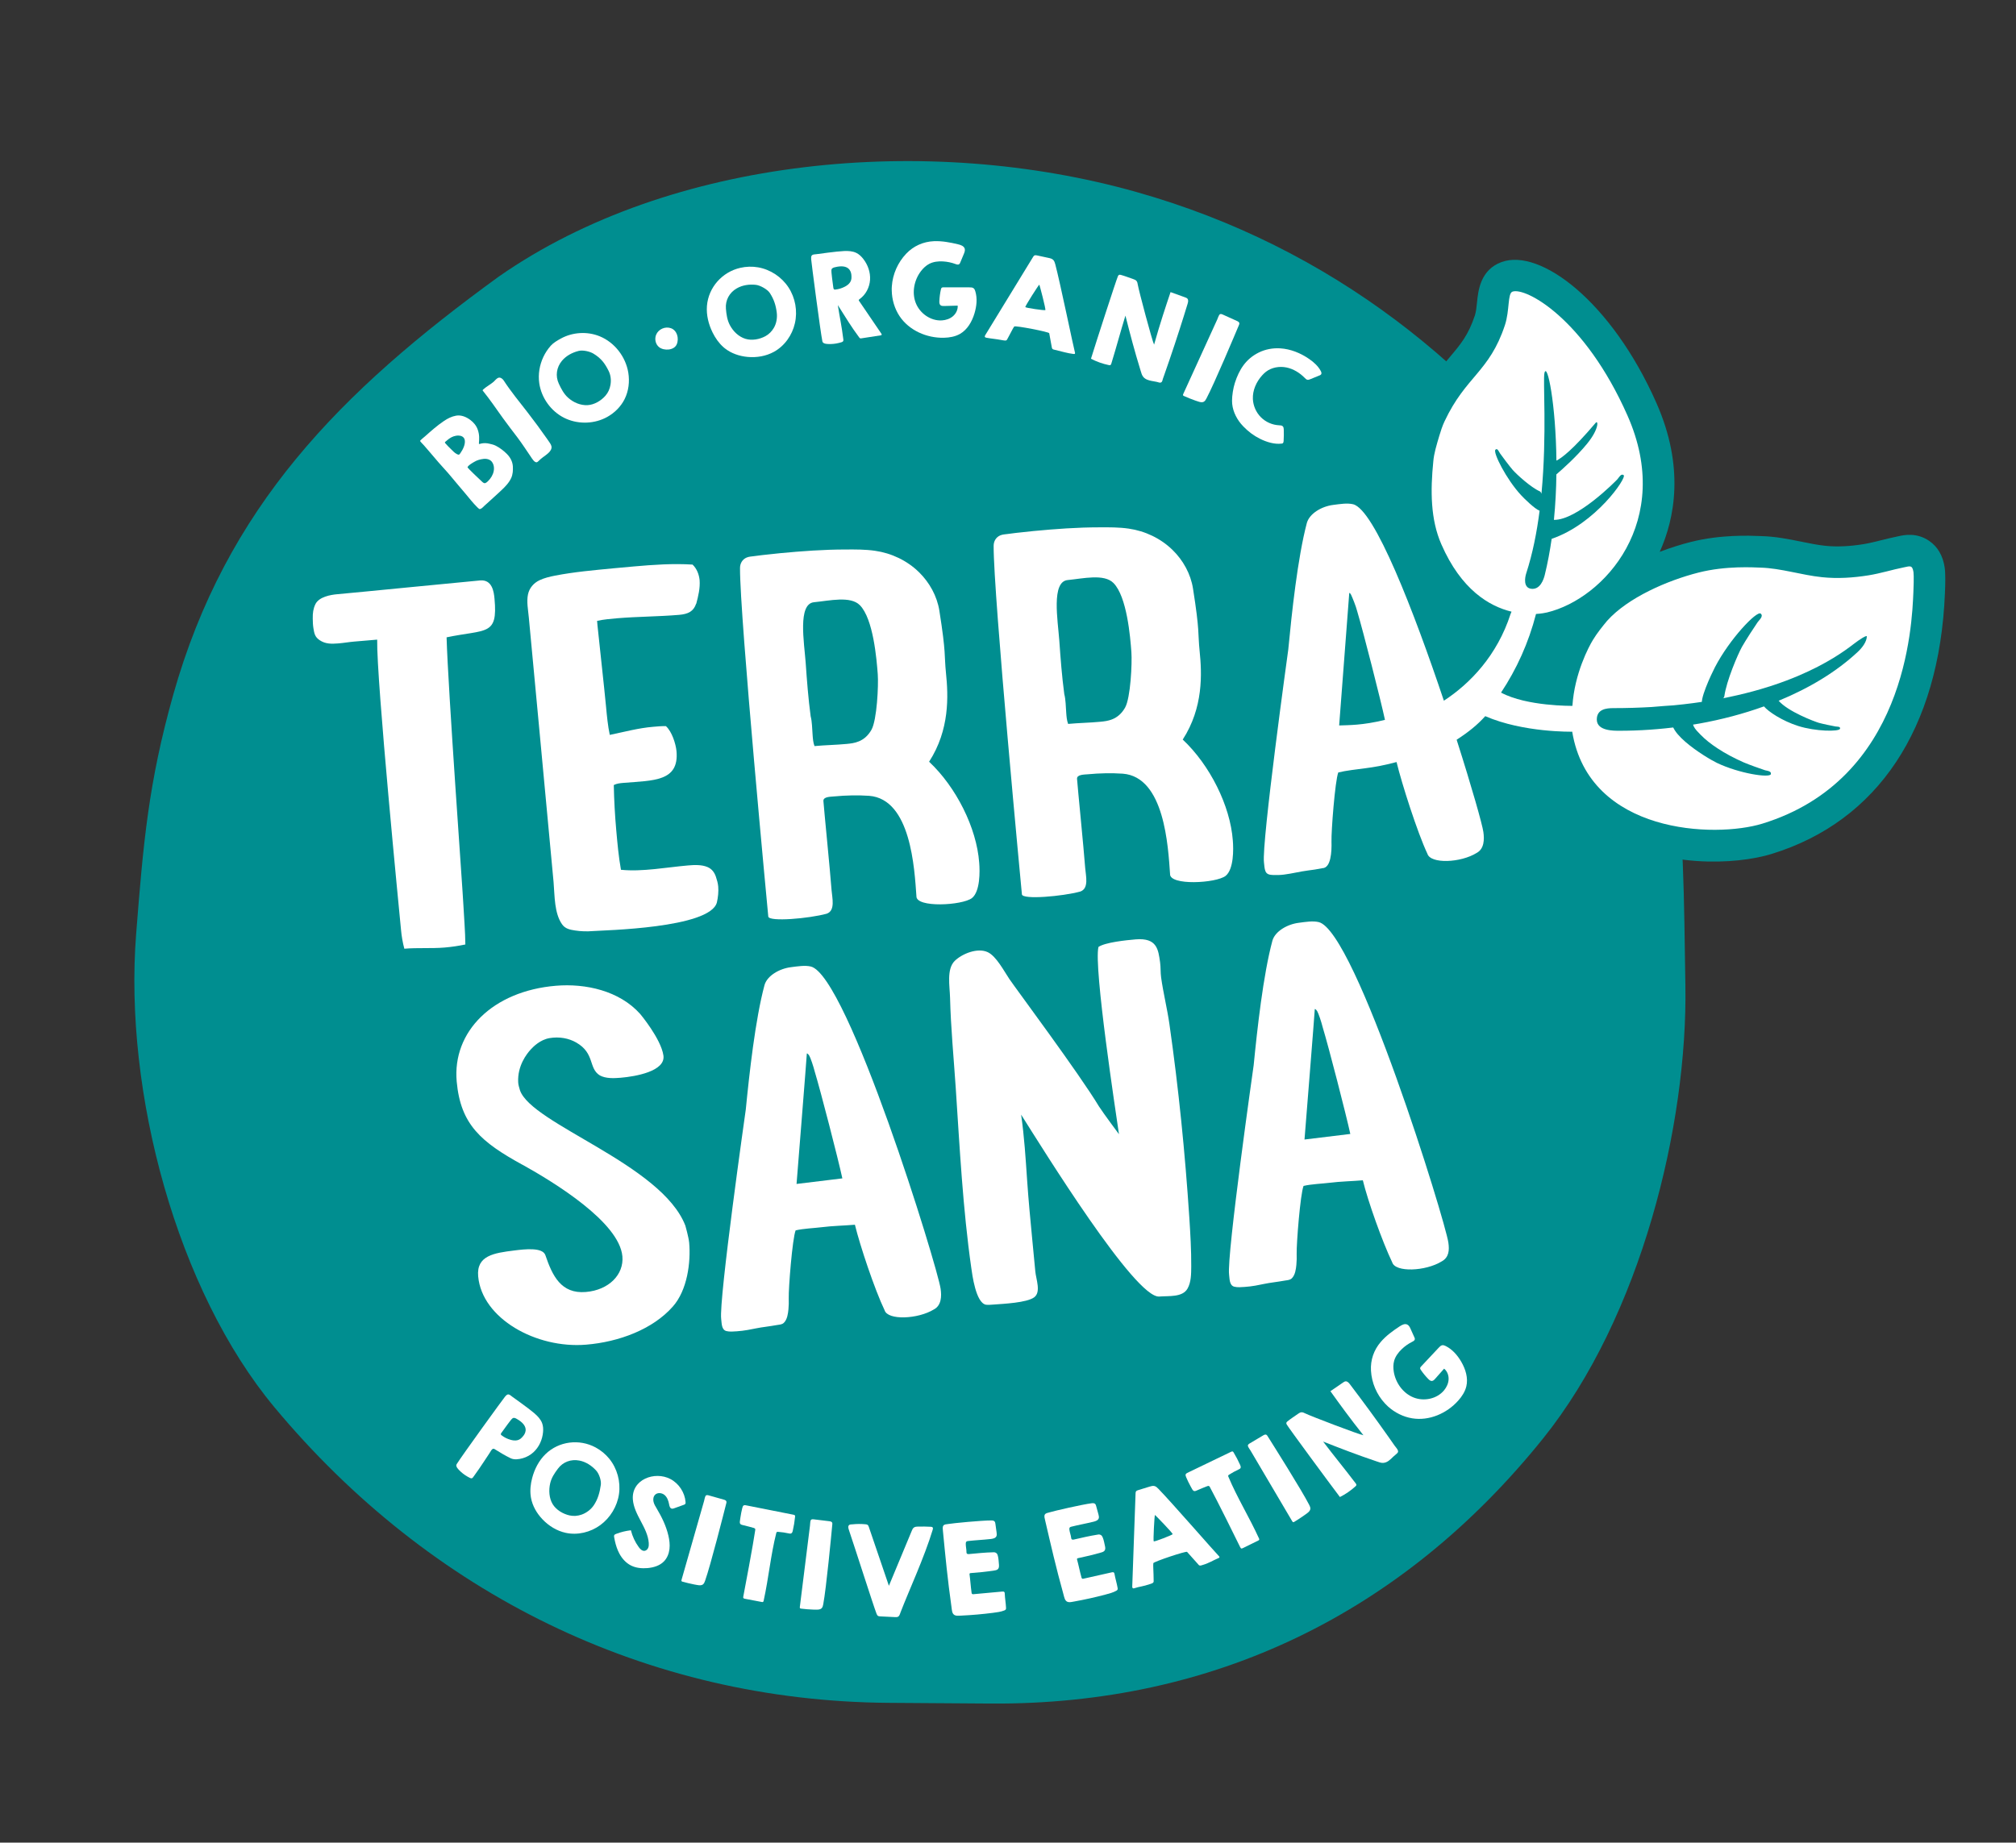 <svg xml:space="preserve" style="enable-background:new 0 0 691.85 632.5;" viewBox="0 0 691.85 632.5" y="0px" x="0px" xmlns:xlink="http://www.w3.org/1999/xlink" xmlns="http://www.w3.org/2000/svg" version="1.1">
<rect x="0" y="0" width="691.85" height="632.5" fill="#333333" stroke="none"/>
<style type="text/css">
	.st0{fill:#008E90;}
	.st1{fill:#FFFFFF;}
</style>
<g id="Layer_1">
</g>
<g id="LOGO">
</g>
<g id="Isolation_Mode">
</g>
<g id="DESIGN">
</g>
<g id="logo">
</g>
<g id="_x3C_Layer_x3E_">
	<g>
		<g>
			<g>
				<g>
					<g>
						<g>
							<g>
								<g>
									<path d="M578.39,338.21c-0.96-57.04,0.34-107.46-34-159.44C508.65,126.45,456.8,84.74,390,65.91
										C318.46,45.7,230.16,53.81,171.23,94.9c-54.54,39.58-93.69,79.24-111.82,143.72c-8.42,30-10.21,50.35-12.69,82.01
										c-4.27,54.48,14.08,122.38,47.53,162.51c53.25,63.89,127.63,100.81,210.9,101.38c11.6,0.08,23.2,0.16,34.8,0.24
										c76.43,0.52,141.27-30.88,189.58-90.96C563.19,451.9,579.19,386.13,578.39,338.21z" class="st0"></path>
								</g>
							</g>
							<path d="M667.37,194.77c-0.61-4.04-2.4-7.1-5.32-9.11c-4.3-2.96-8.7-1.99-10.36-1.63l-0.42,0.09
								c-1.97,0.4-3.84,0.86-5.64,1.31c-2.17,0.54-4.22,1.05-6.13,1.36c-4.9,0.78-9.19,0.97-13.1,0.56
								c-2.52-0.26-5.21-0.8-8.07-1.38c-4.38-0.89-8.92-1.81-13.86-1.95l-0.6-0.02c-3.31-0.14-13.39-0.55-23.61,2.03
								c-3.33,0.84-6.96,1.98-10.67,3.39c5.13-11.42,8.62-29.06-1.17-51.16c-15.42-34.83-39.88-53.11-53.08-48.32
								c-7.33,2.66-8.06,9.89-8.45,13.77c-0.16,1.57-0.34,3.35-0.73,4.53c-2.25,6.8-4.9,9.93-8.56,14.26
								c-3.44,4.07-7.71,9.13-11.67,17.52c-1.12,2.36-1.81,4.63-2.39,6.54l-0.07,0.25c-1.01,3.39-2.05,6.9-2.37,10.47
								c-0.54,5.42-0.93,11.74-0.29,18.28c-4.77-8.09-9-11.82-14.04-12.99c-3.75-0.87-7.22-0.41-10-0.04l-0.64,0.08
								c-7.31,0.93-15.73,5.63-18.08,14.03l-0.04,0.15c-3.32,12.58-5.39,31.61-6.66,44.93c-4.29,30.96-9.21,69.14-8.31,75.82
								c0.02,0.13,0.03,0.26,0.04,0.39c0.11,1.15,0.3,3.08,1.17,5.23c0.93,2.29,3.96,7.65,12.06,8.04c0.55,0.03,1.1,0.04,1.64,0.04
								c1.34,0,2.67-0.08,4.04-0.25c1.77-0.22,3.44-0.54,4.91-0.83c1.21-0.24,2.36-0.46,3.37-0.59c1.52-0.19,3.26-0.42,5.09-0.79
								c2.94-0.36,5.65-1.71,7.75-3.89c3.41-3.53,4.89-8.72,4.66-16.34c-0.05-1.87,0.43-8.65,0.97-13.92
								c0.06-0.01,0.13-0.02,0.19-0.02l0.97-0.12c0.57-0.08,1.13-0.15,1.68-0.23c2.44,7.97,5.7,17.43,8.25,22.97
								c1.41,3.58,4.32,6.35,8.29,7.85c6.83,2.58,17.18,1.3,24.18-2.96c3.06-1.77,9.11-6.78,7.48-18.04
								c-0.54-3.79-4.07-15.77-7.14-25.68c6.67,1.96,13.37,2.87,18.44,3.29c3.58,10.18,10.32,18.5,19.8,24.38
								c19.5,12.07,44.85,10.83,57.12,7.05c36.44-11.22,57.55-43,59.46-89.47C667.6,200.73,667.68,196.8,667.37,194.77z
								 M500.45,221.71c-1.59-4.44-3.28-9.07-5.04-13.66c2.98,3.23,6.08,5.71,9.13,7.6C503.29,217.89,501.9,219.9,500.45,221.71z" class="st0"></path>
							<g>
								<g>
									<path d="M163.8,174.13c-1.48-1.47-2.78-3.13-4.11-4.73c-1.66-1.98-3.37-3.94-5.01-5.95
										c-1.32-1.62-2.82-3.14-4.19-4.74c-1.1-1.29-2.2-2.59-3.31-3.88c-0.57-0.66-1.14-1.32-1.71-1.98
										c-0.25-0.29-1.33-1.32-1.28-1.5c0.02-0.07,0.04-0.14,0.1-0.2c0.47-0.5,1.05-0.9,1.56-1.36c2.11-1.88,4.18-3.72,6.53-5.3
										c1.25-0.84,2.64-1.55,4.14-1.81c1.76-0.31,3.48,0.43,4.87,1.46c1.16,0.86,2.11,2,2.58,3.39c0.6,1.78,0.5,3.04,0.38,4.71
										c-0.02,0.31,0.28,0.13,0.83,0c0.87-0.2,1.89-0.15,2.73,0.06c0.85,0.21,1.48,0.31,2.29,0.73c1.37,0.7,2.72,1.74,3.8,2.84
										c1.12,1.14,1.9,2.58,2,4.2c0.08,1.34,0,2.73-0.55,3.97c-0.71,1.61-2.09,3.05-3.37,4.24c-0.45,0.42-0.92,0.86-1.41,1.31
										c-0.97,0.89-1.94,1.78-2.92,2.66c-0.49,0.44-0.98,0.88-1.47,1.32c-0.43,0.39-0.9,0.99-1.47,1.15
										c-0.08,0.02-0.16,0.03-0.24,0.02c-0.1-0.02-0.19-0.09-0.27-0.16C164.12,174.44,163.95,174.29,163.8,174.13z M152.87,152.2
										c0.62,0.72,1.2,1.3,1.9,1.97c0.59,0.56,1.23,1.3,1.96,1.67c0.74,0.38,0.86,0.3,1.28-0.31c0.94-1.35,1.7-3.02,1.5-4.39
										c-0.18-1.25-1.32-1.62-2.15-1.63c-2.5-0.03-3.97,1.78-4.5,2.11C152.46,151.86,152.87,152.2,152.87,152.2z M165.44,165.35
										c0.35,0.34,0.77,0.63,1.16,0.46c0.57-0.26,1.14-0.9,1.52-1.37c0.44-0.54,0.8-1.16,1.05-1.81c0.49-1.29,0.53-2.78-0.26-3.97
										c-0.64-0.97-1.87-1.27-2.97-1.14c-1.15,0.14-2.21,0.42-3.19,1.02c-0.7,0.42-1.92,1.07-2.31,1.82
										C160.33,160.59,164.84,164.77,165.44,165.35z" class="st1"></path>
									<path d="M187.54,156.05c-0.93,0.71-1.86,1.33-2.69,2.17c-0.16,0.16-0.33,0.34-0.54,0.42
										c-0.83,0.34-1.77-1.31-2.14-1.85c-1.5-2.2-2.94-4.43-4.54-6.56c-1.68-2.24-3.42-4.44-5.05-6.72
										c-2.27-3.17-4.49-6.44-6.94-9.47c-0.21-0.27,2-1.72,2.21-1.86c0.51-0.35,1.09-0.73,1.58-1.16c0.5-0.44,0.88-1.03,1.5-1.31
										c0.74-0.32,1.52,0.26,1.91,0.86c2.49,3.85,5.38,7.31,8.18,10.94c2.3,2.98,4.55,6.01,6.7,9.1c0.24,0.34,0.47,0.68,0.71,1.03
										c0.43,0.62,0.98,1.35,0.83,2.16C189.1,154.71,188.34,155.43,187.54,156.05z" class="st1"></path>
									<path d="M194.35,143.77c-0.23-0.1-0.45-0.2-0.67-0.31c-4.58-2.27-7.91-6.89-8.62-11.95
										c-0.43-3.04,0.1-6.2,1.4-8.97c0.66-1.4,1.52-2.71,2.55-3.87c0.91-1.02,2.27-1.8,3.47-2.46c4.02-2.21,9.06-2.52,13.31-0.78
										c5.13,2.09,8.94,7.03,9.83,12.49c0.5,3.07,0.12,6.31-1.27,9.09c-1.29,2.58-3.43,4.7-5.94,6.1
										C204.16,145.48,198.8,145.71,194.35,143.77z M201.63,139.07c2.33-0.13,4.62-1.5,6.13-3.22c0.94-1.07,1.5-2.34,1.74-3.74
										c0.29-1.7,0.09-3.38-0.68-4.89c-1.17-2.31-2.39-4.16-5.16-5.83c-1.27-0.77-3.62-1.29-5.05-0.94
										c-2.21,0.54-4.33,1.67-5.78,3.42c-1.86,2.25-2.28,5.19-1.06,7.82c0.82,1.77,1.74,3.54,3.2,4.84
										C196.82,138.19,199.26,139.19,201.63,139.07z" class="st1"></path>
									<path d="M232.34,114.87c0.37,1.06,0.34,2.3-0.1,3.33c-0.92,2.12-4.36,2.27-6.02,0.99
										c-1.27-0.99-1.65-2.82-1.05-4.29c0.79-1.92,3.12-2.94,5.08-2.24C231.29,113.03,231.99,113.88,232.34,114.87z" class="st1"></path>
									<path d="M283.18,117.96c-0.48-0.12-0.86-0.35-0.95-0.76c-0.66-3.15-3.84-27.58-3.85-28.2
										c0-0.37-0.11-0.99,0.26-1.36c0.34-0.35,1.08-0.33,1.46-0.38c0.63-0.08,7-0.99,9.56-1.09c1.44-0.06,2.94,0.01,4.23,0.65
										c0.93,0.46,1.7,1.2,2.34,2.02c1.6,2.03,2.52,4.64,2.35,7.23c-0.17,2.58-1.48,5.11-3.59,6.6c-0.12,0.09-0.26,0.19-0.28,0.34
										c-0.02,0.16,0.11,0.29,0.2,0.42c0.6,0.9,7.22,10.57,7.37,10.83c0.1,0.17,0.38,0.48,0.27,0.69
										c-0.07,0.14-0.3,0.15-0.43,0.18c-0.22,0.04-4.72,0.71-6.48,1c-0.14,0.02-0.28,0.06-0.42,0.01
										c-0.14-0.05-0.25-0.16-0.34-0.28c-2.94-3.98-4.31-6.34-7.36-11.14c0.65,4.22,1.3,7.02,1.88,11.67
										c0.02,0.15,0.09,0.47-0.05,0.7c-0.14,0.23-0.36,0.32-0.59,0.39c-1.16,0.35-2.36,0.58-3.57,0.61
										C284.73,118.08,283.86,118.13,283.18,117.96z M286.26,99.35c0.12,0.07,0.25,0.06,0.38,0.05c1.15-0.11,2.28-0.46,3.34-1.02
										c0.67-0.36,1.32-0.81,1.78-1.52c0.46-0.71,0.51-1.52,0.41-2.55c-0.14-1.36-1.04-3.71-5.59-2.59
										c-0.47,0.12-1.03,0.23-1.22,0.79c-0.22,0.63,0.53,5.22,0.6,6.07C285.99,98.86,286.04,99.19,286.26,99.35z" class="st1"></path>
									<path d="M306.06,98.27c0.28-4.15,2.06-8.18,4.93-11.19c2.52-2.65,5.84-4.13,9.5-4.29
										c2.8-0.12,5.59,0.42,8.31,1.07c0.92,0.22,1.97,0.58,2.26,1.47c0.2,0.62-0.06,1.28-0.31,1.88
										c-0.41,0.98-0.81,1.95-1.22,2.93c-0.08,0.2-0.17,0.4-0.34,0.53c-0.35,0.28-0.86,0.12-1.28-0.04
										c-1.4-0.52-2.87-0.82-4.36-0.9c-1.57-0.08-3.18,0.1-4.58,0.8c-1.15,0.58-2.11,1.5-2.9,2.52c-2.35,3.06-3.2,7.33-1.81,10.92
										c1.39,3.6,5.14,6.26,8.99,6.01c1.37-0.09,2.75-0.55,3.79-1.44c1.04-0.89,1.72-2.26,1.62-3.63
										c-1.55,0.05-3.1,0.09-4.64,0.13c-0.45,0.01-0.95,0.01-1.29-0.3c-0.36-0.33-0.38-0.88-0.36-1.37
										c0.05-1.34,0.23-2.68,0.52-3.99c0.05-0.24,0.13-0.5,0.33-0.64c0.16-0.11,0.37-0.11,0.57-0.11c2.98,0,5.96,0.01,8.94,0.01
										c0.49,0,1.01,0.01,1.39,0.31c0.31,0.24,0.47,0.64,0.58,1.02c0.75,2.46,0.46,5.14-0.28,7.6c-0.85,2.82-2.42,5.59-4.98,7.05
										c-1.65,0.94-3.6,1.27-5.5,1.32c-5.88,0.14-11.94-2.5-15.21-7.39c-1.73-2.59-2.64-5.7-2.7-8.82
										C306.01,99.26,306.02,98.76,306.06,98.27z" class="st1"></path>
									<path d="M360.07,114.38c-0.08-0.47-11.63-2.69-11.99-2.31c-0.38,0.4-1.21,2.22-2.14,3.87
										c-0.36,0.64-0.37,0.86-0.8,0.95c-0.21,0.04-0.65-0.04-0.86-0.07c-3.09-0.57-3.85-0.52-5.81-0.9
										c-0.41-0.08-0.66-0.26-0.42-0.77c0.13-0.27,13.45-21.93,16.44-26.88c0.14-0.23,0.28-0.46,0.52-0.58
										c0.27-0.13,0.6-0.07,0.89-0.01c1.32,0.29,2.63,0.57,3.95,0.85c0.57,0.12,1.16,0.26,1.58,0.67c0.4,0.39,0.56,0.95,0.71,1.48
										c1.52,5.6,6.43,29.31,6.77,30.36c0.03,0.12,0.05,0.26-0.02,0.36c-0.09,0.14-0.29,0.13-0.46,0.11
										c-2.06-0.24-4-0.85-6.36-1.41c-0.29-0.07-0.6-0.11-0.82-0.28c-0.24-0.18-0.28-0.52-0.33-0.81
										C360.79,118.3,360.21,115.23,360.07,114.38z M358.73,106.45c0.3-0.13-1.99-8.7-2.05-8.74c-0.14-0.1-4.94,7.42-4.81,7.7
										C351.99,105.7,358.37,106.61,358.73,106.45z" class="st1"></path>
									<path d="M407.38,532.7c-0.3-0.37-11.45,3.36-11.58,3.87c-0.13,0.54,0.11,3.63,0.1,5.53
										c0,0.73,0.1,0.93-0.23,1.22c-0.16,0.14-0.58,0.29-0.79,0.36c-2.97,1.01-3.67,0.85-5.57,1.49c-0.39,0.13-0.7,0.09-0.75-0.46
										c-0.02-0.3,0.96-26.24,1.14-32.02c0.01-0.26,0.02-0.54,0.17-0.76c0.17-0.25,0.48-0.35,0.77-0.44
										c1.29-0.4,2.57-0.79,3.86-1.19c0.55-0.17,1.14-0.34,1.7-0.2c0.54,0.14,0.95,0.55,1.34,0.95
										c4.07,4.14,19.99,22.39,20.8,23.14c0.08,0.09,0.17,0.2,0.16,0.32c-0.01,0.16-0.19,0.26-0.34,0.32
										c-1.91,0.8-3.22,1.73-5.55,2.4c-0.28,0.08-0.58,0.2-0.85,0.16c-0.3-0.04-0.5-0.32-0.68-0.55
										C410.61,536.27,407.92,533.36,407.38,532.7z M402.43,526.63c0.2-0.26-6-6.6-6.07-6.61c-0.17-0.01-0.66,8.89-0.42,9.07
										C396.19,529.28,402.2,526.94,402.43,526.63z" class="st1"></path>
									<path d="M374.4,123.14c1.71-5.56,8.66-27,9.24-28.31c0.22-0.5,0.47-0.6,1-0.47c0.7,0.18,1.38,0.43,2.07,0.66
										c0.77,0.26,1.53,0.53,2.29,0.81c0.36,0.14,0.74,0.28,0.99,0.57c0.32,0.35,0.4,0.86,0.48,1.33
										c0.33,2.01,4.92,19.27,5.59,20.57c1.97-7.03,4.01-13.17,5.65-18.03c1.66,0.6,3.32,1.19,4.97,1.79
										c0.3,0.11,0.61,0.22,0.82,0.46c0.4,0.47,0.24,1.17,0.06,1.76c-0.89,2.91-1.79,5.82-2.73,8.72
										c-1.12,3.49-2.27,6.97-3.46,10.44c-0.59,1.73-1.19,3.47-1.8,5.2c-0.16,0.45-0.32,0.9-0.48,1.35
										c-0.11,0.31-0.19,0.87-0.41,1.11c-0.45,0.51-1.2,0.09-1.73-0.02c-0.57-0.13-1.16-0.21-1.73-0.32
										c-1.08-0.21-2.2-0.53-2.91-1.43c-0.46-0.58-0.64-1.32-0.86-2.03c-2.21-7.2-3.49-12.15-5.23-18.95
										c-1.76,5.7-3.08,10.75-4.84,16.46c-0.06,0.18-0.13,0.38-0.29,0.48c-0.17,0.11-0.39,0.07-0.59,0.03
										C378.39,124.88,376.32,124.14,374.4,123.14z" class="st1"></path>
									<path d="M410.16,137.48c-1.31-0.47-2.6-0.98-3.86-1.55c-0.11-0.05-0.22-0.1-0.28-0.21
										c-0.09-0.15-0.01-0.35,0.06-0.51c2.45-5.38,11.18-24.51,11.66-25.56c0.23-0.51,0.41-1.17,0.74-1.62
										c0.29-0.4,0.74-0.24,1.16-0.05c1.62,0.73,3.25,1.47,4.87,2.2c0.35,0.16,0.75,0.38,0.81,0.76c0.03,0.21-0.05,0.42-0.13,0.61
										c-1.34,3.18-8.47,20.16-11.17,25.24c-0.23,0.43-0.48,0.88-0.91,1.11c-0.59,0.32-1.32,0.13-1.95-0.09
										C410.82,137.71,410.49,137.6,410.16,137.48z" class="st1"></path>
									<path d="M459.83,513.87c-3.52-4.64-17.51-23.62-18.23-24.86c-0.27-0.47-0.21-0.74,0.2-1.09
										c0.55-0.46,1.16-0.87,1.74-1.29c0.66-0.47,1.32-0.93,2-1.38c0.32-0.21,0.66-0.43,1.04-0.47c0.48-0.05,0.93,0.18,1.36,0.39
										c1.83,0.91,18.51,7.28,19.95,7.49c-4.54-5.71-8.34-10.95-11.32-15.12c1.45-1,2.91-1.99,4.36-2.99
										c0.26-0.18,0.54-0.36,0.85-0.39c0.61-0.05,1.09,0.49,1.47,0.98c2.26,2.99,4.51,5.98,6.72,9c2.22,3.04,4.42,6.09,6.59,9.17
										c0.69,0.98,1.38,1.97,2.07,2.96c0.38,0.54,1.61,1.7,1,2.41c-0.42,0.49-1.02,0.88-1.49,1.34c-0.51,0.5-1.01,1.01-1.59,1.42
										c-0.56,0.4-1.2,0.68-1.9,0.71c-0.74,0.03-1.45-0.25-2.15-0.49c-7.13-2.41-11.9-4.27-18.43-6.83
										c3.6,4.76,7.59,9.6,11.19,14.36c0.12,0.15,0.24,0.33,0.22,0.52c-0.01,0.2-0.17,0.36-0.32,0.5
										C463.57,511.65,461.77,512.9,459.83,513.87z" class="st1"></path>
									<path d="M426.69,146.38c-0.28-0.29-0.55-0.59-0.81-0.9c-1.84-2.21-3.07-5-3.07-7.88c0-1.9,0.4-4.38,0.98-6.19
										c1.46-4.52,3.73-8.18,8.17-10.39c2.26-1.13,4.84-1.6,7.35-1.45c3.58,0.21,7.03,1.62,9.98,3.66
										c1.59,1.1,3.08,2.43,3.98,4.14c0.19,0.36,0.34,0.82,0.1,1.15c-0.13,0.17-0.33,0.26-0.52,0.34
										c-1.05,0.43-2.11,0.86-3.16,1.29c-0.33,0.14-0.69,0.28-1.05,0.2c-0.35-0.08-0.62-0.36-0.87-0.62
										c-1.72-1.75-3.9-3.11-6.31-3.6c-2.41-0.48-5.05-0.03-7,1.47c-0.47,0.36-0.89,0.78-1.29,1.21
										c-2.02,2.23-3.35,5.17-3.21,8.17c0.11,2.32,1.11,4.59,2.75,6.24c1.64,1.64,3.91,2.65,6.23,2.76
										c0.45,0.02,0.96,0.03,1.28,0.35c0.29,0.29,0.33,0.74,0.34,1.16c0.04,1.28,0.03,2.57-0.05,3.86
										c-0.02,0.31-0.07,0.66-0.33,0.82c-0.11,0.07-0.24,0.08-0.36,0.1c-2.44,0.31-5.18-0.54-7.39-1.64
										C430.22,149.53,428.4,148.15,426.69,146.38z" class="st1"></path>
								</g>
							</g>
							<g>
								<g>
									<path d="M211.01,528.91c-0.09-0.41-0.17-0.82-0.24-1.23c-0.04-0.23-0.08-0.48,0.02-0.69
										c0.12-0.26,0.41-0.38,0.68-0.48c1.62-0.62,3.32-1.03,5.04-1.23c0.52,2.08,1.44,4.07,2.71,5.8
										c0.48,0.66,1.16,1.35,1.98,1.26c0.57-0.06,1.04-0.52,1.25-1.04c0.22-0.53,0.23-1.12,0.19-1.69
										c-0.2-2.67-1.49-5.11-2.74-7.47c-1.25-2.36-2.53-4.81-2.72-7.47c-0.49-6.82,7.48-9.81,12.89-6.98
										c2.92,1.53,4.95,4.63,5.2,7.91c0.02,0.23,0.02,0.48-0.12,0.66c-0.12,0.15-0.3,0.22-0.48,0.28
										c-1.09,0.39-2.18,0.79-3.28,1.18c-0.28,0.1-0.58,0.2-0.87,0.13c-0.62-0.14-0.8-0.91-0.91-1.54
										c-0.22-1.18-0.65-2.38-1.56-3.15c-0.92-0.76-2.43-0.91-3.26-0.05c-0.59,0.61-0.71,1.57-0.51,2.4
										c0.19,0.83,0.65,1.57,1.09,2.3c1.74,2.91,3.24,6,4.01,9.3c0.35,1.51,0.55,3.07,0.37,4.61c-0.18,1.54-0.77,3.06-1.84,4.18
										c-1.44,1.53-3.6,2.17-5.69,2.36c-1.94,0.17-3.95-0.02-5.68-0.89c-1.74-0.88-3.1-2.41-4.01-4.14
										C211.81,531.88,211.34,530.41,211.01,528.91z" class="st1"></path>
									<path d="M255.06,548.38c-0.02-0.13,0.01-0.27,0.03-0.39c0.36-1.76,3.51-18.58,4.07-22.63
										c0.02-0.16,0.08-0.33,0-0.56c-0.02-0.07-0.16-0.21-0.45-0.31c-1.04-0.33-2.08-0.54-3.91-1.02
										c-0.25-0.07-0.47-0.11-0.66-0.28c-0.29-0.25-0.27-0.69-0.22-1.07c0.12-0.9,0.7-4.94,1.18-5.3
										c0.38-0.28,0.91-0.11,1.49,0.01c1.3,0.27,11.75,2.35,15.68,3.11c0.2,0.04,0.42,0.09,0.53,0.26
										c0.08,0.14,0.07,0.31,0.05,0.47c-0.16,1.6-0.42,3.18-0.78,4.75c-0.08,0.37-0.21,0.78-0.55,0.94
										c-0.25,0.12-0.55,0.06-0.82,0c-1.22-0.27-2.45-0.45-3.69-0.54c-0.15-0.01-0.32-0.02-0.44,0.08
										c-0.1,0.08-0.13,0.21-0.17,0.34c-1.93,7.66-2.57,15.2-4.34,23.28c-0.03,0.15-0.1,0.3-0.23,0.37
										c-0.11,0.06-0.25,0.04-0.38,0.01c-1.93-0.37-3.86-0.73-5.79-1.1c-0.21-0.04-0.43-0.09-0.54-0.27
										C255.09,548.49,255.07,548.44,255.06,548.38z" class="st1"></path>
									<path d="M425.81,531.4c-0.09-0.09-0.16-0.22-0.21-0.33c-0.77-1.63-8.37-16.96-10.35-20.53
										c-0.08-0.14-0.13-0.31-0.34-0.45c-0.06-0.04-0.26-0.07-0.55,0.03c-1.03,0.36-1.99,0.81-3.74,1.54
										c-0.24,0.1-0.44,0.2-0.7,0.18c-0.38-0.03-0.63-0.39-0.82-0.72c-0.45-0.79-2.41-4.37-2.24-4.94
										c0.13-0.45,0.66-0.63,1.2-0.89c1.2-0.57,10.8-5.19,14.4-6.94c0.18-0.09,0.39-0.18,0.58-0.11c0.15,0.06,0.24,0.2,0.32,0.34
										c0.83,1.37,1.57,2.8,2.23,4.26c0.15,0.34,0.3,0.75,0.13,1.08c-0.13,0.25-0.4,0.37-0.66,0.49
										c-1.13,0.52-2.22,1.12-3.27,1.79c-0.13,0.08-0.27,0.18-0.3,0.33c-0.03,0.12,0.02,0.25,0.07,0.37
										c3.06,7.29,7.08,13.69,10.52,21.22c0.06,0.14,0.1,0.3,0.04,0.44c-0.06,0.12-0.18,0.18-0.3,0.24
										c-1.76,0.87-3.53,1.73-5.29,2.6c-0.19,0.09-0.4,0.19-0.6,0.11C425.9,531.48,425.86,531.44,425.81,531.4z" class="st1"></path>
									<path d="M291.47,525.61c-0.16-0.48-0.5-1.31-0.29-1.81c0.25-0.59,0.75-0.5,1.37-0.56
										c1.48-0.16,2.98-0.16,4.46-0.02c0.26,0.03,0.53,0.06,0.74,0.22c0.23,0.17,0.34,0.47,0.43,0.74
										c2.29,6.72,4.58,13.44,6.87,20.16c2.5-6.05,5.36-12.85,7.86-18.9c0.16-0.39,0.34-0.8,0.67-1.06
										c0.4-0.32,0.96-0.35,1.47-0.36c1.46-0.04,2.91-0.02,4.37,0.06c0.23,0.01,0.48,0.04,0.63,0.21
										c0.19,0.22,0.12,0.54,0.03,0.82c-2.85,9.44-8.16,20.88-11.02,28.31c-0.23,0.61-0.38,1.35-0.99,1.59
										c-0.26,0.1-0.55,0.09-0.84,0.08c-1.71-0.08-3.41-0.17-5.12-0.25c-0.28-0.02-0.59-0.04-0.82-0.19
										c-0.25-0.17-0.38-0.47-0.49-0.75C299.76,551.25,293.29,530.95,291.47,525.61z" class="st1"></path>
									<path d="M329.94,554.57c-0.27,0.01-0.53,0.02-0.8,0.04c-0.55,0.02-1.15,0.03-1.62-0.26
										c-0.82-0.5-0.84-1.63-0.97-2.58c-1.39-9.86-2.1-17.46-2.95-26.21c-0.05-0.51-0.19-1.38,0.12-1.84
										c0.36-0.54,1.06-0.48,1.69-0.59c1.62-0.28,11.45-1.23,14.74-1.22c0.43,0,0.91,0.03,1.18,0.36
										c0.18,0.22,0.23,0.51,0.27,0.79c0.14,0.99,0.27,1.97,0.41,2.96c0.06,0.46,0.12,0.95-0.09,1.36
										c-0.34,0.65-1.18,0.81-1.92,0.9c-2.49,0.28-5.25,0.41-7.74,0.69c-0.22,0.03-0.45,0.06-0.61,0.21
										c-0.2,0.19-0.21,0.49-0.22,0.76c-0.01,0.87,0.25,1.91,0.24,2.78c0,0.18,0,0.38,0.11,0.52c0.14,0.19,0.41,0.24,0.65,0.22
										c3.23-0.29,5.24-0.54,8.66-0.63c0.34-0.01,0.69,0.15,0.94,0.38c0.22,0.21,0.33,0.53,0.41,0.82
										c0.24,0.86,0.3,2.14,0.38,3.03c0.04,0.52,0.04,1.11-0.3,1.5c-0.32,0.36-0.83,0.46-1.3,0.53c-2.61,0.41-5.47,0.7-8.1,0.89
										c-0.11,0.01-0.24,0.02-0.32,0.11c-0.07,0.08-0.09,0.19-0.08,0.28c0.26,1.79,0.39,4.13,0.71,6.39
										c0.02,0.14,0.07,0.29,0.18,0.38c0.13,0.1,0.31,0.09,0.48,0.08c3.24-0.3,6.6-0.6,9.85-0.9c0.26-0.02,0.55-0.03,0.72,0.16
										c0.13,0.14,0.14,0.35,0.15,0.54c0.06,1.62,0.37,3.25,0.44,4.87c0.01,0.19,0.01,0.4-0.09,0.56
										c-0.1,0.17-0.29,0.26-0.47,0.34c-1.17,0.49-2.67,0.67-3.92,0.83C337.17,554.08,333.56,554.4,329.94,554.57z" class="st1"></path>
								</g>
							</g>
							<path d="M314.5,307.62c-0.2,4.06,15.74,3.2,19.06,0.65c2.84-2.28,2.73-9.22,2.48-12.15
								c-0.88-11.98-7.91-25.94-17.19-34.65c7.1-11,6.6-22.59,5.79-30.45c-0.64-6.28,0.11-6.39-2.27-21.4
								c-0.8-5.02-3.37-9.66-6.99-13.21c-4.08-4-9.44-6.54-15.09-7.35c-3.33-0.48-6.72-0.46-10.08-0.44
								c-7.52,0-15.06,0.56-22.55,1.27c-2.02,0.19-4.05,0.41-6.07,0.65c-0.93,0.11-1.87,0.23-2.8,0.36
								c-0.85,0.12-1.78,0.14-2.58,0.49c-1.45,0.63-2.24,1.99-2.25,3.57c-0.11,16.56,9.7,119.66,9.7,119.66
								c0.27,1.88,13.98,0.68,20.04-0.98c3.05-1.05,1.88-5.44,1.68-8.05c-0.5-6.76-2.57-27.38-2.8-30.61
								c-0.13-1.55,2.51-1.48,3.82-1.61c3.75-0.37,8.07-0.46,11.85-0.2C312.64,274.28,313.82,298.25,314.5,307.62z M301.23,231.45
								c0.28,3.68-0.26,15.71-2.17,19.07c-2.44,4.28-6.07,4.6-8.5,4.84c-3.74,0.36-7.31,0.39-11.04,0.74
								c-0.46-1.19-0.56-2.58-0.65-3.81c-0.18-2.16-0.15-4.46-0.67-6.43c-0.82-6.12-1.28-12.25-1.71-18.4
								c-0.51-6.92-2.79-20.19,2.86-20.74c5.34-0.52,12.51-2.24,15.73,1.01C299.7,212.41,300.84,226.22,301.23,231.45z" class="st1"></path>
							<path d="M401.54,300c-0.2,4.06,15.74,3.2,19.06,0.66c2.84-2.28,2.73-9.22,2.48-12.15
								c-0.88-11.98-7.91-25.94-17.19-34.65c7.1-11,6.6-22.59,5.79-30.45c-0.64-6.28,0.11-6.39-2.27-21.41
								c-0.8-5.02-3.37-9.66-6.99-13.2c-4.08-4-9.44-6.54-15.09-7.35c-3.33-0.48-6.72-0.46-10.08-0.44
								c-7.52,0-15.06,0.56-22.55,1.27c-2.03,0.19-4.05,0.41-6.07,0.65c-0.94,0.11-1.87,0.23-2.8,0.36
								c-0.85,0.12-1.78,0.14-2.58,0.49c-1.45,0.63-2.24,1.99-2.25,3.57c-0.11,16.57,9.7,119.66,9.7,119.66
								c0.27,1.88,13.98,0.67,20.04-0.98c3.05-1.06,1.88-5.44,1.68-8.05c-0.5-6.76-2.57-27.38-2.8-30.61
								c-0.13-1.55,2.51-1.48,3.82-1.6c3.75-0.37,8.06-0.46,11.85-0.2C399.68,266.66,400.87,290.63,401.54,300z M388.27,223.84
								c0.28,3.68-0.26,15.71-2.17,19.07c-2.44,4.28-6.07,4.6-8.5,4.84c-3.74,0.36-7.31,0.39-11.04,0.74
								c-0.46-1.2-0.56-2.59-0.65-3.81c-0.18-2.16-0.15-4.46-0.67-6.43c-0.82-6.12-1.28-12.26-1.71-18.4
								c-0.51-6.92-2.79-20.19,2.86-20.74c5.34-0.52,12.51-2.24,15.73,1.01C386.74,204.79,387.89,218.61,388.27,223.84z" class="st1"></path>
							<path d="M235.2,420.71c-8.15-21.11-52.86-34.85-56.77-46.5c-0.25-0.9-0.56-1.78-0.6-2.71
								c-0.28-5.64,2.89-9.7,4.29-11.24c0.91-0.99,3.25-3.37,6.48-3.92c3.35-0.56,6.57,0.04,9.16,1.52
								c6.49,3.73,4.11,8.87,8.13,11.31c1.99,1.06,4.64,0.99,7.09,0.78c5.08-0.43,15.51-2.22,14.69-7.67
								c-0.86-5.74-7.95-14.2-7.95-14.2c-7.13-8.01-18.77-10.56-28.94-9.71c-21.65,1.8-35.6,15.71-34.05,32.9
								c1.34,14.77,8.36,20.77,22.71,28.63l-0.21-0.14c11.01,6.13,33.3,19.76,34.36,31.49c0.56,6.25-4.65,11.59-12.56,12.24
								c-8.49,0.7-11.47-5.58-13.87-12.65c-0.97-2.76-7.09-2.05-10.68-1.6c-6.94,0.87-13.03,1.73-12.38,8.89
								c1.3,14.46,19.89,24.87,37.04,23.44c11.3-0.93,22.87-5.28,29.74-13.06c5.01-5.62,6.22-15.24,5.63-21.94
								C236.32,424.61,235.2,420.71,235.2,420.71z" class="st1"></path>
							<path d="M398.47,335.52c-0.24-1.72-0.11-3.46-0.35-5.18c-0.62-4.39-1.02-8.5-8.38-7.89
								c-3.37,0.28-10.52,1.04-12.77,2.6c-1.7,6.89,6.06,57.45,7.04,64.28c0,0-5.39-7.23-6.88-9.56
								c-6.76-11.24-28.37-40.23-30.71-43.67c-1.78-2.62-4.49-7.88-7.45-9.26c-3.52-1.64-8.82,0.56-11.3,2.97
								c-2.9,2.82-1.73,8.67-1.63,12.71c0.26,10.3,1.26,20.62,1.95,30.92c1.37,20.59,2.42,41.36,5.34,61.81
								c0.31,2.13,1.53,11.99,5.04,12.61c0.78,0.09,1.73,0.01,2.64-0.06c3.28-0.25,11.31-0.6,13.88-2.47
								c2.45-1.78,0.66-6.19,0.41-8.89c-0.33-3.55-0.68-7.11-1.02-10.66c-0.66-6.88-1.32-13.76-1.79-20.65
								c-0.52-7.62-0.97-14.95-2.06-22.52c7.5,11.84,39.15,63.12,47.41,62.44c3.27-0.27,7.93,0.32,9.67-2.68
								c1.3-2.23,1.28-5.19,1.3-7.69c0.03-5.58-0.3-11.18-0.66-16.77c-1.45-22.11-3.68-44.36-6.83-66.39
								C400.56,346.23,399.21,340.83,398.47,335.52z" class="st1"></path>
							<path d="M436.96,440.19c1.4-0.17,2.78-0.43,4.17-0.65c0.82-0.13,1.59-0.15,2.21-0.76
								c1.15-1.15,1.4-3.09,1.55-4.63c0.12-1.25,0.14-2.51,0.1-3.76c-0.09-3.38,1.23-20.38,2.36-23.31
								c2.61-0.63,6.41-0.77,9.04-1.09c3.37-0.44,7.93-0.55,11.31-0.84c1.74,7.18,6.68,21.05,10.08,28.16
								c1.06,3.51,11.42,3.09,16.94-0.3c2.55-1.36,2.71-3.9,2.33-6.47c-0.98-7.27-31.84-107.15-44.53-110.03
								c-2.02-0.46-4.39-0.07-6.82,0.25c-3.95,0.5-8.11,2.92-9.03,6.12c-3.18,11.81-5.23,30.55-6.43,42.73
								c0,0-9.32,65.43-8.44,71.95c0.19,1.38,0.06,3.66,1.78,4.11c1.13,0.29,2.42,0.15,3.57,0.08c1.24-0.08,2.47-0.24,3.69-0.45
								C432.9,440.92,434.91,440.45,436.96,440.19z M463.4,389.24c-3.55,0.45-12.15,1.47-15.72,1.91c0,0,3.55-44.27,3.52-44.64
								c-0.03-0.37,0.41-0.06,0.83,0.58c0.42,0.64,1.46,3.76,1.9,5.56C455.96,359.32,461.93,382.49,463.4,389.24z" class="st1"></path>
							<path d="M262.65,455.45c1.4-0.17,2.78-0.43,4.17-0.65c0.82-0.13,1.59-0.14,2.21-0.76
								c1.15-1.15,1.4-3.09,1.55-4.63c0.12-1.25,0.14-2.51,0.1-3.76c-0.1-3.38,1.23-20.38,2.36-23.31c2.61-0.63,6.41-0.77,9.04-1.1
								c3.37-0.44,7.93-0.55,11.31-0.84c1.74,7.18,6.78,22.25,10.19,29.36c1.06,3.5,11.42,3.09,16.94-0.3
								c2.55-1.36,2.66-4.5,2.28-7.07c-0.98-7.27-31.89-107.75-44.58-110.63c-2.02-0.46-4.39-0.07-6.82,0.24
								c-3.95,0.5-8.11,2.92-9.03,6.12c-3.18,11.81-5.23,30.55-6.43,42.73c0,0-9.32,65.43-8.44,71.94c0.19,1.38,0.06,3.66,1.78,4.11
								c1.13,0.29,2.42,0.15,3.57,0.08c1.24-0.08,2.47-0.24,3.69-0.45C258.58,456.17,260.6,455.7,262.65,455.45z M289.08,404.49
								c-3.55,0.45-12.15,1.47-15.72,1.91c0,0,3.55-44.27,3.52-44.64s0.41-0.06,0.83,0.58c0.42,0.64,1.46,3.76,1.91,5.56
								C281.64,374.57,287.62,397.74,289.08,404.49z" class="st1"></path>
							<path d="M656.67,196.4c-0.39-2.56-1.25-2.06-3.25-1.66c-4.08,0.82-8.09,2.09-12.2,2.75
								c-5.26,0.84-10.59,1.19-15.91,0.64c-7.06-0.72-14.07-3.08-21.14-3.29c-2.16-0.06-11.72-0.72-21.24,1.69
								c-10.74,2.72-24.29,8.63-31.4,16.57c-1.76,2.12-3.39,4.15-4.85,6.53c-1.46,2.37-6.33,11.56-7.06,22.66
								c0,0-15.66,0.21-24.49-4.55c5.32-8.03,9.43-17.01,12-26.99c1.8-0.11,3.13-0.36,3.78-0.52c19.67-4.72,43.62-31.43,27.61-67.59
								c-14.81-33.46-35.05-44.13-39.47-42.53c-1.72,0.63-0.92,6.46-2.6,11.52c-5.35,16.14-13.37,17.41-20.71,32.99
								c-0.78,1.65-1.32,3.4-1.81,5c-0.95,3.19-1.82,6.08-2.04,8.66c-1.04,10.29-0.96,20.06,2.75,28.55
								c6.8,15.57,16.4,21.27,24.09,23.13c-0.11,0.24-0.23,0.47-0.32,0.75c-4.6,14.28-13.9,23.95-22.9,29.81
								c-10.27-30.62-23.82-65.73-31.19-67.44c-2.02-0.47-4.4-0.07-6.82,0.24c-3.95,0.5-8.11,2.95-9.02,6.2
								c-3.17,12-5.19,31.05-6.37,43.43c0,0-9.22,66.49-8.34,73.12c0.13,1,0.13,2.05,0.51,2.99c0.45,1.11,1.49,1.24,2.56,1.29
								c1.28,0.06,2.54,0.02,3.81-0.14c2.77-0.34,5.49-1.06,8.26-1.41c1.5-0.19,3.2-0.42,4.87-0.78c2.96-0.02,3.27-5.59,3.16-9.18
								c-0.1-3.43,1.2-20.72,2.33-23.69c2.61-0.64,6.58-1.09,9.21-1.43c3.37-0.44,6.17-0.92,10.79-2.14
								c1.76,7.3,7.16,24.23,10.58,31.47c1.07,3.56,11.42,3.16,16.94-0.29c2.55-1.38,2.65-4.58,2.27-7.19
								c-0.33-2.46-3.94-15.28-9.17-31.64c4.22-2.75,7.12-5.11,9.82-8.1c13.08,5.69,29.84,5.33,29.84,5.33
								c5.79,35.14,49,36.57,65.27,31.56c49.13-15.13,51.34-67.75,51.82-79.56C656.7,202.24,656.84,197.56,656.67,196.4z
								 M459.57,249.02c0,0,3.43-45.07,3.46-45.38c0.03-0.31,0.43,0.09,0.65,0.56c0.42,0.88,1.65,3.85,2.1,5.68
								c2.03,6.79,8.04,30.35,9.51,37.22C467.51,249.02,462.83,248.88,459.57,249.02z" class="st1"></path>
							<path d="M557.22,163.11c-0.9-0.68-1.6,0.76-2.11,1.34c-0.63,0.72-13.87,14.14-21.84,14
								c0.53-5.32,0.79-10.59,0.85-15.62c2.11-1.8,6.83-5.99,10.52-10.5c4.21-5.14,3.86-8.25,2.96-7.19
								c-7.94,9.38-11.79,12.16-13.47,12.97c-0.2-19.47-3.14-33.89-4.1-30.11c-0.58,2.31,0.91,21.04-1.03,41.46
								c-0.14-0.4-0.32-0.69-0.56-0.8c-3.02-1.32-7.87-5.73-9.31-7.36c-0.98-1.11-3.84-4.93-4.34-5.66
								c-0.39-0.57-0.92-2.01-1.6-1.26c-0.87,0.95,3.72,10.1,8.82,15.6c0.95,1.03,4.59,4.66,6.35,5.33
								c-0.94,7.35-2.39,14.73-4.59,21.49c-0.47,1.44-1.05,4.94,1.69,5.3c3.1,0.41,4.3-3.22,4.68-4.77
								c0.99-4.04,1.76-8.19,2.36-12.37C547.61,179.79,558.34,163.96,557.22,163.11z" class="st0"></path>
						</g>
						<path d="M270.6,98.66c-2.34-3.58-6.2-6.15-10.42-6.89c-2.03-0.36-4.12-0.29-6.13,0.17
							c-6.19,1.41-10.93,6.69-11.44,13.06c-0.25,3.15,0.55,6.33,1.95,9.16c0.94,1.89,2.16,3.65,3.75,5.04
							c0.14,0.12,0.29,0.25,0.44,0.37c2.21,1.75,5,2.69,7.82,2.95c3.1,0.28,6.31-0.25,9.04-1.76c3.65-2.01,6.26-5.72,7.18-9.78
							C273.75,106.8,272.95,102.25,270.6,98.66z M265.6,112.49c-0.71,1.23-1.68,2.23-2.93,2.91c-2.02,1.09-4.64,1.58-6.86,0.9
							c-2.26-0.7-4.17-2.49-5.33-4.69c-0.92-1.73-1.2-3.7-1.36-5.65c-0.23-2.9,1.18-5.51,3.71-6.97c1.97-1.14,4.34-1.47,6.6-1.21
							c1.47,0.17,3.94,1.54,4.75,2.78c1.42,2.17,2.1,4.28,2.4,6.85C266.77,109.09,266.47,110.99,265.6,112.49z" class="st1"></path>
						<path d="M447.64,520.11c-1.13,0.81-2.29,1.56-3.48,2.28c-0.1,0.06-0.21,0.12-0.33,0.11
							c-0.18-0.02-0.29-0.19-0.38-0.34c-3-5.09-13.69-23.21-14.27-24.2c-0.28-0.48-0.72-1.01-0.9-1.53
							c-0.16-0.47,0.23-0.74,0.62-0.98c1.53-0.91,3.06-1.82,4.59-2.73c0.33-0.2,0.74-0.4,1.09-0.23c0.19,0.09,0.31,0.28,0.42,0.46
							c1.84,2.92,11.67,18.49,14.29,23.61c0.22,0.43,0.45,0.9,0.39,1.39c-0.08,0.67-0.65,1.15-1.19,1.55
							C448.2,519.71,447.92,519.91,447.64,520.11z" class="st1"></path>
						<path d="M475.29,481.75c-2.84-3.04-4.56-7.1-4.8-11.25c-0.21-3.66,0.97-7.09,3.36-9.87
							c1.82-2.13,4.12-3.79,6.46-5.33c0.79-0.52,1.77-1.04,2.62-0.64c0.59,0.28,0.9,0.92,1.16,1.51c0.43,0.96,0.87,1.93,1.3,2.89
							c0.09,0.19,0.18,0.4,0.16,0.61c-0.04,0.45-0.51,0.71-0.91,0.91c-1.33,0.67-2.56,1.53-3.63,2.57c-1.13,1.09-2.1,2.39-2.55,3.89
							c-0.36,1.24-0.35,2.57-0.14,3.85c0.63,3.81,3.16,7.34,6.74,8.79c3.58,1.45,8.08,0.53,10.53-2.46
							c0.87-1.06,1.48-2.38,1.54-3.75c0.06-1.37-0.47-2.8-1.54-3.66c-1.03,1.16-2.05,2.32-3.08,3.48c-0.3,0.34-0.65,0.7-1.1,0.74
							c-0.49,0.04-0.9-0.32-1.25-0.67c-0.94-0.96-1.8-2-2.55-3.11c-0.14-0.2-0.28-0.43-0.24-0.68c0.03-0.19,0.17-0.34,0.3-0.49
							c2.04-2.17,4.08-4.35,6.12-6.52c0.33-0.35,0.7-0.73,1.18-0.8c0.39-0.06,0.78,0.1,1.14,0.27c2.31,1.14,4.07,3.18,5.36,5.4
							c1.48,2.55,2.43,5.59,1.74,8.46c-0.44,1.85-1.53,3.49-2.8,4.91c-3.92,4.39-9.98,7.01-15.79,6.05
							c-3.07-0.5-5.97-1.97-8.28-4.05C475.98,482.46,475.63,482.12,475.29,481.75z" class="st1"></path>
						<path d="M279.07,552.51c-1.39-0.05-2.77-0.16-4.15-0.33c-0.12-0.01-0.25-0.03-0.33-0.11
							c-0.13-0.12-0.12-0.33-0.1-0.5c0.73-5.86,3.34-26.73,3.48-27.88c0.07-0.55,0.05-1.24,0.22-1.76c0.16-0.47,0.64-0.45,1.09-0.4
							c1.77,0.22,3.54,0.43,5.3,0.64c0.38,0.05,0.83,0.14,1,0.48c0.09,0.19,0.07,0.41,0.05,0.62c-0.32,3.44-2.05,21.77-3.11,27.42
							c-0.09,0.48-0.2,0.99-0.54,1.34c-0.47,0.48-1.22,0.51-1.89,0.5C279.76,552.53,279.41,552.52,279.07,552.51z" class="st1"></path>
						<path d="M238.28,543.89c-1.36-0.27-2.71-0.59-4.05-0.96c-0.11-0.03-0.24-0.07-0.31-0.16
							c-0.11-0.14-0.07-0.34-0.02-0.51c1.62-5.68,7.4-25.91,7.72-27.01c0.15-0.53,0.23-1.21,0.49-1.71c0.22-0.44,0.7-0.35,1.13-0.23
							c1.71,0.48,3.43,0.97,5.14,1.45c0.37,0.1,0.8,0.26,0.91,0.63c0.06,0.2,0.01,0.42-0.04,0.62c-0.85,3.35-5.37,21.2-7.28,26.62
							c-0.16,0.46-0.35,0.94-0.74,1.24c-0.54,0.4-1.28,0.32-1.94,0.2C238.96,544.02,238.62,543.96,238.28,543.89z" class="st1"></path>
						<path d="M212.43,512.81c0.6-4.24-0.62-8.71-3.31-12.05c-1.29-1.6-2.91-2.93-4.72-3.91
							c-5.59-3.01-12.63-2.16-17.21,2.31c-2.26,2.21-3.76,5.13-4.56,8.18c-0.54,2.04-0.78,4.17-0.49,6.26
							c0.03,0.19,0.06,0.38,0.09,0.57c0.51,2.78,2,5.32,3.95,7.36c2.15,2.26,4.92,3.97,7.96,4.63c4.07,0.89,8.48-0.18,11.85-2.64
							C209.44,521,211.83,517.05,212.43,512.81z M199.56,519.92c-1.34,0.46-2.73,0.57-4.12,0.26c-2.23-0.51-4.54-1.86-5.76-3.84
							c-1.24-2.02-1.43-4.8-0.86-7.22c0.45-1.9,1.46-3.39,2.63-4.96c1.73-2.34,4.51-3.37,7.38-2.81c2.23,0.43,4.24,1.75,5.77,3.44
							c1,1.09,1.79,3.42,1.59,4.89c-0.36,2.57-1,4.96-2.47,7.1C202.76,518.17,201.2,519.36,199.56,519.92z" class="st1"></path>
						<path d="M368.71,549.72c-0.26,0.05-0.52,0.09-0.78,0.14c-0.55,0.1-1.13,0.18-1.64-0.04
							c-0.88-0.39-1.04-1.51-1.3-2.43c-2.66-9.59-4.35-17.04-6.34-25.6c-0.12-0.5-0.37-1.34-0.12-1.84c0.29-0.58,0.99-0.62,1.6-0.81
							c1.57-0.49,11.19-2.71,14.46-3.13c0.42-0.05,0.9-0.09,1.22,0.2c0.21,0.19,0.29,0.48,0.37,0.75c0.26,0.96,0.53,1.92,0.79,2.88
							c0.12,0.44,0.24,0.93,0.09,1.36c-0.25,0.69-1.07,0.96-1.78,1.14c-2.43,0.6-5.15,1.09-7.58,1.7c-0.21,0.05-0.44,0.12-0.58,0.29
							c-0.17,0.21-0.15,0.51-0.12,0.78c0.1,0.87,0.5,1.86,0.6,2.73c0.02,0.18,0.05,0.37,0.17,0.5c0.17,0.17,0.44,0.19,0.67,0.14
							c3.17-0.71,5.13-1.21,8.5-1.75c0.34-0.05,0.7,0.06,0.98,0.26c0.25,0.18,0.39,0.48,0.52,0.76c0.35,0.82,0.58,2.08,0.77,2.95
							c0.11,0.51,0.19,1.09-0.11,1.52c-0.27,0.4-0.76,0.56-1.22,0.69c-2.53,0.74-5.33,1.41-7.92,1.94c-0.11,0.02-0.24,0.05-0.3,0.15
							c-0.06,0.08-0.07,0.2-0.04,0.29c0.49,1.75,0.93,4.05,1.54,6.24c0.04,0.14,0.11,0.28,0.23,0.35c0.14,0.09,0.32,0.05,0.48,0.01
							c3.18-0.72,6.47-1.45,9.65-2.17c0.25-0.06,0.54-0.1,0.74,0.06c0.14,0.12,0.19,0.33,0.22,0.51c0.28,1.6,0.79,3.17,1.06,4.77
							c0.03,0.19,0.06,0.39-0.01,0.57c-0.08,0.18-0.26,0.3-0.43,0.4c-1.09,0.63-2.56,1.01-3.78,1.33
							C375.81,548.29,372.28,549.08,368.71,549.72z" class="st1"></path>
					</g>
					<path d="M636.06,221.12c-6,4.64-24.12,17.43-61.8,21c-2.66,0.17-2.66,0.17-7.5,0.57
						c-4.15,0.24-8.5,0.38-13.08,0.38c-2.44,0-5.7,0.35-5.69,3.93c0.02,3.93,5.83,3.84,7.8,3.84c6.97,0,13.95-0.5,20.82-1.43
						l6.48-1.02c7.73-1.39,15.22-3.37,22.27-5.91c1.51,1.81,6.26,4.98,11.77,6.73c5.92,1.88,14.06,1.99,14.33,0.94
						c0.21-0.83-0.99-0.69-1.54-0.78c-0.71-0.11-4.52-0.9-5.7-1.24c-1.57-0.46-10.59-3.86-13.82-7.59
						c10.49-4.32,19.81-9.92,27.11-16.74c1.52-1.42,3.08-3.4,3.15-5.32C640.68,217.87,638.07,219.56,636.06,221.12z" class="st0"></path>
					<path d="M607.31,264.84c-0.46-0.26-1.18-0.32-1.6-0.45c-0.92-0.28-5.85-2.04-7.37-2.72
						c-3.12-1.39-6.16-2.96-9.01-4.85c-2.07-1.37-4.07-2.9-5.8-4.69c-0.78-0.81-1.8-1.78-2.28-2.8c-0.61-1.3-0.09-2.21-0.39-3.62
						c-0.04-0.19-0.1-0.39-0.24-0.53c-0.16-0.16-0.39-0.21-0.61-0.25c-1.46-0.27-3.08-0.51-4.36,0.25
						c-7.56,4.46,10.22,15.1,13.56,16.69c7.65,3.66,18.18,5.25,18.51,3.86C607.82,265.29,607.62,265.02,607.31,264.84z" class="st0"></path>
				</g>
			</g>
			<path d="M121.53,220.23l7.91-0.67c-0.24,14.13,7.71,94.57,8.18,99.6c0.19,2.13,0.57,4.4,1.14,6.49
				c4.54-0.38,9.32-0.02,13.82-0.4c2.46-0.21,4.71-0.55,7.12-1.05c-0.05-4.76-0.44-8.91-0.68-13.65
				c-0.14-3.83-5.28-74.19-5.76-91.78c13.6-2.84,17.63-0.41,16.45-13.2c-0.21-2.43-0.79-6.69-4.94-6.33
				c-3.76,0.31-44.03,4.31-48.92,4.72c-2.44,0.2-6.42,0.93-7.62,3.45c-0.71,1.49-0.94,2.96-0.9,4.95c0.02,1.11,0.05,2.18,0.23,3.28
				c0.3,1.76,0.46,2.99,2.17,4.13c1.98,1.33,4.08,1.27,6.37,1.09C117.97,220.71,119.83,220.37,121.53,220.23z" class="st1"></path>
			<path d="M190.58,310.43c0.33,2.36,0.92,4.88,2.32,6.86c1.09,1.54,2.71,1.84,4.46,2.11c2.02,0.31,4.08,0.37,6.12,0.2
				c3.37-0.28,40.32-0.93,42.55-9.87c0.39-1.71,0.6-3.72,0.45-5.41c-0.1-1.16-0.43-2.28-0.8-3.38c-0.5-1.49-1.38-2.66-2.84-3.3
				c-1.04-0.45-2.17-0.63-3.3-0.68c-1.14-0.06-2.28,0.01-3.41,0.11c-7.35,0.63-15.74,2.25-23.03,1.49
				c-0.81-4.54-1.2-8.96-1.61-13.52c-0.46-5.18-0.75-10.37-0.85-15.57c1.08-0.55,2.21-0.64,3.34-0.74
				c10.17-0.85,19.13-0.39,18.18-10.88c-0.22-2.44-1.57-6.77-3.64-8.6c-1.52-0.02-2.83,0.09-4.34,0.23
				c-5.09,0.42-9.91,1.75-14.92,2.78c-0.67-3.16-0.98-6.51-1.28-9.7c-0.56-6.09-2.59-24.26-2.94-27.91l-0.13-1.53
				c2.25-0.5,4.68-0.7,6.94-0.9c6.99-0.58,13.99-0.56,21.15-1.16c3.21-0.27,5.01-1.19,5.91-3.87l0,0.15
				c0.72-2.67,1.4-5.49,1.18-8.22c-0.21-1.97-0.95-3.92-2.42-5.32c-6.75-0.43-13.44,0.05-20.16,0.64c-2.34,0.21-4.69,0.42-7.03,0.64
				c-6.67,0.65-13.42,1.23-20,2.51c-1.79,0.35-3.67,0.79-5.33,1.58c-2.02,0.96-3.5,2.68-3.96,4.88c-0.52,2.51,0.05,5.27,0.28,7.82
				c0.19,2.05,7.47,79.52,8.5,90.88C190.18,305.2,190.23,307.87,190.58,310.43z" class="st1"></path>
			<path d="M156.87,503.8c-0.26-0.41-0.39-0.84-0.16-1.2c1.68-2.74,16.15-22.69,16.57-23.14
				c0.25-0.27,0.6-0.79,1.12-0.81c0.49-0.02,1.01,0.5,1.32,0.73c0.51,0.38,5.77,4.08,7.7,5.77c1.09,0.95,2.13,2.02,2.63,3.38
				c0.36,0.98,0.41,2.04,0.31,3.08c-0.23,2.58-1.36,5.1-3.26,6.86c-1.06,0.98-2.35,1.7-3.74,2.09c-1.23,0.35-2.89,0.59-4.09,0.01
				c-1.84-0.89-3.59-1.93-5.32-3.02c-0.34-0.22-0.64-0.4-1-0.1c-0.38,0.31-0.65,0.9-0.92,1.3c-0.59,0.88-1.17,1.77-1.75,2.65
				c-1.23,1.88-2.49,3.73-3.82,5.54c-0.09,0.12-0.26,0.4-0.51,0.48c-0.25,0.07-0.48-0.01-0.7-0.12c-1.08-0.54-2.11-1.2-3.01-2.01
				C157.91,504.96,157.25,504.39,156.87,503.8z M171.89,492.39c0.04,0.13,0.14,0.22,0.25,0.3c0.91,0.71,1.97,1.23,3.13,1.55
				c0.73,0.2,1.52,0.32,2.34,0.12c0.82-0.2,1.41-0.75,2.05-1.57c0.84-1.08,1.79-3.41-2.28-5.72c-0.42-0.24-0.91-0.54-1.43-0.26
				c-0.59,0.31-3.2,4.17-3.73,4.83C172.03,491.85,171.83,492.12,171.89,492.39z" class="st1"></path>
		</g>
		<path d="M588.54,229.02c-1.16,2.23-5.83,12.11-4.13,12.98c0.15,0.08,7.05-0.81,7.36-3.07
			c0.72-5.2,4.54-14.16,6.04-16.9c1.03-1.87,4.68-7.5,5.4-8.49c0.55-0.77,2.08-2.02,1.03-2.91
			C602.91,209.51,593.54,219.37,588.54,229.02z" class="st0"></path>
	</g>
	<g>
		<g>
			<g>
				<g>
					<g>
						<g>
							<g>
								<g>
									<path d="M1323.62,338.21c-0.96-57.04,0.34-107.46-34-159.44c-35.74-52.32-87.6-94.03-154.39-112.86
										C1063.7,45.7,975.39,53.81,916.46,94.9c-54.54,39.58-93.69,79.24-111.82,143.72c-8.42,30-10.21,50.35-12.69,82.01
										c-4.27,54.48,14.08,122.38,47.53,162.51c53.25,63.89,127.63,100.81,210.9,101.38c11.6,0.08,23.2,0.16,34.8,0.24
										c76.43,0.52,141.27-30.88,189.58-90.96C1308.43,451.9,1324.43,386.13,1323.62,338.21z" class="st0"></path>
								</g>
							</g>
							<path d="M1412.61,194.77c-0.61-4.04-2.4-7.1-5.32-9.11c-4.3-2.96-8.7-1.99-10.36-1.63l-0.42,0.09
								c-1.97,0.4-3.84,0.86-5.64,1.31c-2.17,0.54-4.22,1.05-6.13,1.36c-4.9,0.78-9.19,0.97-13.1,0.56
								c-2.52-0.26-5.21-0.8-8.07-1.38c-4.38-0.89-8.92-1.81-13.86-1.95l-0.6-0.02c-3.31-0.14-13.39-0.55-23.61,2.03
								c-3.33,0.84-6.96,1.98-10.67,3.39c5.13-11.42,8.62-29.06-1.17-51.16c-15.42-34.83-39.88-53.11-53.08-48.32
								c-7.33,2.66-8.06,9.89-8.45,13.77c-0.16,1.57-0.34,3.35-0.73,4.53c-2.25,6.8-4.9,9.93-8.56,14.26
								c-3.44,4.07-7.71,9.13-11.67,17.52c-1.12,2.36-1.81,4.63-2.39,6.54l-0.07,0.25c-1.01,3.39-2.05,6.9-2.37,10.47
								c-0.54,5.42-0.93,11.74-0.29,18.28c-4.77-8.09-9-11.82-14.04-12.99c-3.75-0.87-7.22-0.41-10-0.04l-0.64,0.08
								c-7.31,0.93-15.73,5.63-18.08,14.03l-0.04,0.15c-3.32,12.58-5.39,31.61-6.66,44.93c-4.29,30.96-9.21,69.14-8.31,75.82
								c0.02,0.13,0.03,0.26,0.04,0.39c0.11,1.15,0.3,3.08,1.17,5.23c0.93,2.29,3.96,7.65,12.06,8.04c0.55,0.03,1.1,0.04,1.64,0.04
								c1.34,0,2.67-0.08,4.04-0.25c1.77-0.22,3.44-0.54,4.91-0.83c1.21-0.24,2.36-0.46,3.37-0.59c1.52-0.19,3.26-0.42,5.09-0.79
								c2.94-0.36,5.65-1.71,7.75-3.89c3.41-3.53,4.89-8.72,4.66-16.34c-0.05-1.87,0.43-8.65,0.97-13.92
								c0.06-0.01,0.13-0.02,0.19-0.02l0.97-0.12c0.57-0.08,1.13-0.15,1.68-0.23c2.44,7.97,5.7,17.43,8.25,22.97
								c1.41,3.58,4.32,6.35,8.29,7.85c6.83,2.58,17.18,1.3,24.18-2.96c3.06-1.77,9.11-6.78,7.48-18.04
								c-0.54-3.79-4.07-15.77-7.14-25.68c6.67,1.96,13.37,2.87,18.44,3.29c3.58,10.18,10.32,18.5,19.8,24.38
								c19.5,12.07,44.85,10.83,57.12,7.05c36.44-11.22,57.55-43,59.46-89.47C1412.84,200.73,1412.92,196.8,1412.61,194.77z
								 M1245.69,221.71c-1.59-4.44-3.28-9.07-5.04-13.66c2.98,3.23,6.08,5.71,9.13,7.6
								C1248.52,217.89,1247.14,219.9,1245.69,221.71z" class="st0"></path>
							<g>
								<g>
									<path d="M909.03,174.13c-1.48-1.47-2.78-3.13-4.11-4.73c-1.66-1.98-3.37-3.94-5.01-5.95
										c-1.32-1.62-2.82-3.14-4.19-4.74c-1.1-1.29-2.2-2.59-3.31-3.88c-0.57-0.66-1.14-1.32-1.71-1.98
										c-0.25-0.29-1.33-1.32-1.28-1.5c0.02-0.07,0.04-0.14,0.1-0.2c0.47-0.5,1.05-0.9,1.56-1.36c2.11-1.88,4.18-3.72,6.53-5.3
										c1.25-0.84,2.64-1.55,4.14-1.81c1.76-0.31,3.48,0.43,4.87,1.46c1.16,0.86,2.11,2,2.58,3.39c0.6,1.78,0.5,3.04,0.38,4.71
										c-0.02,0.31,0.28,0.13,0.83,0c0.87-0.2,1.89-0.15,2.73,0.06c0.85,0.21,1.48,0.31,2.29,0.73c1.37,0.7,2.72,1.74,3.8,2.84
										c1.12,1.14,1.9,2.58,2,4.2c0.08,1.34,0,2.73-0.55,3.97c-0.71,1.61-2.09,3.05-3.37,4.24c-0.45,0.42-0.92,0.86-1.41,1.31
										c-0.97,0.89-1.94,1.78-2.92,2.66c-0.49,0.44-0.98,0.88-1.47,1.32c-0.43,0.39-0.9,0.99-1.47,1.15
										c-0.08,0.02-0.16,0.03-0.24,0.02c-0.1-0.02-0.19-0.09-0.27-0.16C909.36,174.44,909.19,174.29,909.03,174.13z M898.1,152.2
										c0.62,0.72,1.2,1.3,1.9,1.97c0.59,0.56,1.23,1.3,1.97,1.67c0.74,0.38,0.86,0.3,1.28-0.31c0.94-1.35,1.7-3.02,1.5-4.39
										c-0.18-1.25-1.32-1.62-2.15-1.63c-2.5-0.03-3.97,1.78-4.5,2.11C897.7,151.86,898.1,152.2,898.1,152.2z M910.67,165.35
										c0.35,0.34,0.77,0.63,1.16,0.46c0.57-0.26,1.14-0.9,1.52-1.37c0.44-0.54,0.8-1.16,1.05-1.81c0.49-1.29,0.53-2.78-0.26-3.97
										c-0.64-0.97-1.87-1.27-2.97-1.14c-1.15,0.14-2.21,0.42-3.19,1.02c-0.7,0.42-1.92,1.07-2.31,1.82
										C905.56,160.59,910.07,164.77,910.67,165.35z" class="st1"></path>
									<path d="M932.78,156.05c-0.93,0.71-1.86,1.33-2.69,2.17c-0.16,0.16-0.33,0.34-0.54,0.42
										c-0.83,0.34-1.77-1.31-2.14-1.85c-1.5-2.2-2.94-4.43-4.54-6.56c-1.68-2.24-3.42-4.44-5.05-6.72
										c-2.27-3.17-4.49-6.44-6.94-9.47c-0.21-0.27,2-1.72,2.21-1.86c0.51-0.35,1.09-0.73,1.58-1.16c0.5-0.44,0.88-1.03,1.5-1.31
										c0.74-0.32,1.52,0.26,1.91,0.86c2.49,3.85,5.38,7.31,8.18,10.94c2.3,2.98,4.55,6.01,6.7,9.1c0.24,0.34,0.47,0.68,0.71,1.03
										c0.43,0.62,0.98,1.35,0.83,2.16C934.34,154.71,933.58,155.43,932.78,156.05z" class="st1"></path>
									<path d="M939.59,143.77c-0.23-0.1-0.45-0.2-0.67-0.31c-4.58-2.27-7.91-6.89-8.62-11.95
										c-0.43-3.04,0.1-6.2,1.4-8.97c0.66-1.4,1.52-2.71,2.55-3.87c0.91-1.02,2.27-1.8,3.47-2.46c4.02-2.21,9.06-2.52,13.31-0.78
										c5.13,2.09,8.94,7.03,9.83,12.49c0.5,3.07,0.12,6.31-1.27,9.09c-1.29,2.58-3.43,4.7-5.94,6.1
										C949.4,145.48,944.04,145.71,939.59,143.77z M946.86,139.07c2.33-0.13,4.62-1.5,6.13-3.22c0.94-1.07,1.5-2.34,1.74-3.74
										c0.29-1.7,0.09-3.38-0.68-4.89c-1.17-2.31-2.39-4.16-5.16-5.83c-1.27-0.77-3.62-1.29-5.05-0.94
										c-2.21,0.54-4.33,1.67-5.78,3.42c-1.86,2.25-2.28,5.19-1.06,7.82c0.82,1.77,1.74,3.54,3.2,4.84
										C942.06,138.19,944.5,139.19,946.86,139.07z" class="st1"></path>
									<path d="M977.57,114.87c0.37,1.06,0.34,2.3-0.1,3.33c-0.92,2.12-4.36,2.27-6.02,0.99
										c-1.27-0.99-1.65-2.82-1.05-4.29c0.79-1.92,3.12-2.94,5.08-2.24C976.52,113.03,977.22,113.88,977.57,114.87z" class="st1"></path>
									<path d="M1028.42,117.96c-0.48-0.12-0.86-0.35-0.95-0.76c-0.66-3.15-3.84-27.58-3.85-28.2
										c0-0.37-0.11-0.99,0.26-1.36c0.34-0.35,1.08-0.33,1.46-0.38c0.63-0.08,7-0.99,9.56-1.09c1.44-0.06,2.94,0.01,4.23,0.65
										c0.93,0.46,1.7,1.2,2.34,2.02c1.6,2.03,2.52,4.64,2.35,7.23c-0.17,2.58-1.48,5.11-3.59,6.6c-0.12,0.09-0.26,0.19-0.28,0.34
										c-0.02,0.16,0.11,0.29,0.2,0.42c0.6,0.9,7.22,10.57,7.37,10.83c0.1,0.17,0.38,0.48,0.27,0.69
										c-0.07,0.14-0.3,0.15-0.43,0.18c-0.22,0.04-4.72,0.71-6.48,1c-0.14,0.02-0.28,0.06-0.42,0.01
										c-0.14-0.05-0.25-0.16-0.34-0.28c-2.94-3.98-4.31-6.34-7.36-11.14c0.66,4.22,1.3,7.02,1.88,11.67
										c0.02,0.15,0.09,0.47-0.05,0.7c-0.14,0.23-0.36,0.32-0.59,0.39c-1.16,0.35-2.36,0.58-3.57,0.61
										C1029.96,118.08,1029.1,118.13,1028.42,117.96z M1031.49,99.35c0.12,0.07,0.25,0.06,0.38,0.05
										c1.15-0.11,2.28-0.46,3.34-1.02c0.67-0.36,1.32-0.81,1.78-1.52c0.46-0.71,0.51-1.52,0.41-2.55
										c-0.14-1.36-1.04-3.71-5.59-2.59c-0.47,0.12-1.03,0.23-1.22,0.79c-0.22,0.63,0.53,5.22,0.6,6.07
										C1031.23,98.86,1031.27,99.19,1031.49,99.35z" class="st1"></path>
									<path d="M1051.29,98.27c0.28-4.15,2.06-8.18,4.93-11.19c2.52-2.65,5.84-4.13,9.5-4.29
										c2.8-0.12,5.59,0.42,8.31,1.07c0.92,0.22,1.97,0.58,2.26,1.47c0.2,0.62-0.06,1.28-0.31,1.88
										c-0.41,0.98-0.81,1.95-1.22,2.93c-0.08,0.2-0.17,0.4-0.34,0.53c-0.35,0.28-0.86,0.12-1.28-0.04
										c-1.4-0.52-2.87-0.82-4.36-0.9c-1.57-0.08-3.18,0.1-4.58,0.8c-1.15,0.58-2.11,1.5-2.9,2.52c-2.35,3.06-3.2,7.33-1.81,10.92
										c1.39,3.6,5.14,6.26,8.99,6.01c1.37-0.09,2.75-0.55,3.79-1.44c1.04-0.89,1.72-2.26,1.62-3.63
										c-1.55,0.05-3.1,0.09-4.64,0.13c-0.45,0.01-0.95,0.01-1.29-0.3c-0.36-0.33-0.38-0.88-0.36-1.37
										c0.05-1.34,0.23-2.68,0.52-3.99c0.05-0.24,0.13-0.5,0.33-0.64c0.16-0.11,0.37-0.11,0.57-0.11c2.98,0,5.96,0.01,8.94,0.01
										c0.49,0,1.01,0.01,1.39,0.31c0.31,0.24,0.47,0.64,0.58,1.02c0.75,2.46,0.46,5.14-0.28,7.6c-0.85,2.82-2.42,5.59-4.98,7.05
										c-1.65,0.94-3.6,1.27-5.5,1.32c-5.88,0.14-11.94-2.5-15.21-7.39c-1.73-2.59-2.64-5.7-2.7-8.82
										C1051.25,99.26,1051.26,98.76,1051.29,98.27z" class="st1"></path>
									<path d="M1105.3,114.38c-0.08-0.47-11.63-2.69-11.99-2.31c-0.38,0.4-1.21,2.22-2.14,3.87
										c-0.36,0.64-0.37,0.86-0.8,0.95c-0.21,0.04-0.65-0.04-0.86-0.07c-3.09-0.57-3.85-0.52-5.81-0.9
										c-0.41-0.08-0.66-0.26-0.42-0.77c0.13-0.27,13.45-21.93,16.44-26.88c0.14-0.23,0.28-0.46,0.52-0.58
										c0.27-0.13,0.6-0.07,0.89-0.01c1.32,0.29,2.63,0.57,3.95,0.85c0.57,0.12,1.16,0.26,1.58,0.67c0.4,0.39,0.56,0.95,0.71,1.48
										c1.52,5.6,6.43,29.31,6.77,30.36c0.03,0.12,0.05,0.26-0.02,0.36c-0.09,0.14-0.29,0.13-0.46,0.11
										c-2.06-0.24-4-0.85-6.36-1.41c-0.29-0.07-0.6-0.11-0.82-0.28c-0.24-0.18-0.28-0.52-0.33-0.81
										C1106.02,118.3,1105.45,115.23,1105.3,114.38z M1103.96,106.45c0.3-0.13-1.99-8.7-2.05-8.74c-0.14-0.1-4.94,7.42-4.81,7.7
										C1097.22,105.7,1103.61,106.61,1103.96,106.45z" class="st1"></path>
									<path d="M1152.62,532.7c-0.3-0.37-11.45,3.36-11.58,3.87c-0.13,0.54,0.11,3.63,0.1,5.53
										c0,0.73,0.1,0.93-0.23,1.22c-0.16,0.14-0.58,0.29-0.79,0.36c-2.97,1.01-3.67,0.85-5.57,1.49c-0.39,0.13-0.7,0.09-0.75-0.46
										c-0.02-0.3,0.96-26.24,1.14-32.02c0.01-0.26,0.02-0.54,0.17-0.76c0.17-0.25,0.48-0.35,0.77-0.44
										c1.29-0.4,2.57-0.79,3.86-1.19c0.55-0.17,1.14-0.34,1.7-0.2c0.54,0.14,0.95,0.55,1.34,0.95
										c4.07,4.14,19.99,22.39,20.8,23.14c0.08,0.09,0.17,0.2,0.16,0.32c-0.01,0.16-0.19,0.26-0.34,0.32
										c-1.91,0.8-3.22,1.73-5.55,2.4c-0.28,0.08-0.58,0.2-0.85,0.16c-0.3-0.04-0.5-0.32-0.68-0.55
										C1155.84,536.27,1153.16,533.36,1152.62,532.7z M1147.67,526.63c0.2-0.26-6-6.6-6.07-6.61c-0.17-0.01-0.66,8.89-0.42,9.07
										C1141.43,529.28,1147.43,526.94,1147.67,526.63z" class="st1"></path>
									<path d="M1119.63,123.14c1.71-5.56,8.66-27,9.24-28.31c0.22-0.5,0.47-0.6,1-0.47c0.7,0.18,1.38,0.43,2.07,0.66
										c0.77,0.26,1.53,0.53,2.29,0.81c0.36,0.14,0.74,0.28,0.99,0.57c0.32,0.35,0.4,0.86,0.48,1.33
										c0.33,2.01,4.92,19.27,5.59,20.57c1.97-7.03,4.01-13.17,5.65-18.03c1.66,0.6,3.32,1.19,4.97,1.79
										c0.3,0.11,0.61,0.22,0.82,0.46c0.4,0.47,0.24,1.17,0.06,1.76c-0.89,2.91-1.79,5.82-2.73,8.72
										c-1.12,3.49-2.27,6.97-3.46,10.44c-0.59,1.73-1.19,3.47-1.8,5.2c-0.16,0.45-0.32,0.9-0.48,1.35
										c-0.11,0.31-0.19,0.87-0.41,1.11c-0.45,0.51-1.2,0.09-1.73-0.02c-0.57-0.13-1.16-0.21-1.73-0.32
										c-1.08-0.21-2.2-0.53-2.91-1.43c-0.46-0.58-0.64-1.32-0.86-2.03c-2.21-7.2-3.49-12.15-5.23-18.95
										c-1.76,5.7-3.08,10.75-4.84,16.46c-0.06,0.18-0.13,0.38-0.29,0.48c-0.17,0.11-0.39,0.07-0.59,0.03
										C1123.62,124.88,1121.56,124.14,1119.63,123.14z" class="st1"></path>
									<path d="M1155.4,137.48c-1.31-0.47-2.6-0.98-3.86-1.55c-0.11-0.05-0.22-0.1-0.28-0.21
										c-0.09-0.15-0.01-0.35,0.06-0.51c2.45-5.38,11.18-24.51,11.66-25.56c0.23-0.51,0.41-1.17,0.74-1.62
										c0.29-0.4,0.74-0.24,1.16-0.05c1.62,0.73,3.25,1.47,4.87,2.2c0.35,0.16,0.75,0.38,0.81,0.76c0.03,0.21-0.05,0.42-0.13,0.61
										c-1.34,3.18-8.47,20.16-11.17,25.24c-0.23,0.43-0.48,0.88-0.91,1.11c-0.59,0.32-1.32,0.13-1.95-0.09
										C1156.05,137.71,1155.73,137.6,1155.4,137.48z" class="st1"></path>
									<path d="M1205.07,513.87c-3.52-4.64-17.51-23.62-18.23-24.86c-0.27-0.47-0.21-0.74,0.2-1.09
										c0.55-0.46,1.16-0.87,1.74-1.29c0.66-0.47,1.32-0.93,2-1.38c0.32-0.21,0.66-0.43,1.04-0.47c0.48-0.05,0.93,0.18,1.36,0.39
										c1.83,0.91,18.51,7.28,19.95,7.49c-4.54-5.71-8.34-10.95-11.32-15.12c1.45-1,2.91-1.99,4.36-2.99
										c0.26-0.18,0.54-0.36,0.85-0.39c0.61-0.05,1.09,0.49,1.47,0.98c2.26,2.99,4.51,5.98,6.72,9c2.22,3.04,4.42,6.09,6.59,9.17
										c0.69,0.98,1.38,1.97,2.07,2.96c0.38,0.54,1.61,1.7,1,2.41c-0.42,0.49-1.02,0.88-1.49,1.34c-0.51,0.5-1.01,1.01-1.59,1.42
										c-0.56,0.4-1.2,0.68-1.9,0.71c-0.74,0.03-1.45-0.25-2.15-0.49c-7.13-2.41-11.9-4.27-18.43-6.83
										c3.6,4.76,7.59,9.6,11.19,14.36c0.12,0.15,0.24,0.33,0.22,0.52c-0.01,0.2-0.17,0.36-0.32,0.5
										C1208.81,511.65,1207.01,512.9,1205.07,513.87z" class="st1"></path>
									<path d="M1171.92,146.38c-0.28-0.29-0.55-0.59-0.81-0.9c-1.84-2.21-3.07-5-3.07-7.88c0-1.9,0.4-4.38,0.98-6.19
										c1.46-4.52,3.73-8.18,8.17-10.39c2.26-1.13,4.84-1.6,7.35-1.45c3.58,0.21,7.03,1.62,9.98,3.66
										c1.59,1.1,3.08,2.43,3.98,4.14c0.19,0.36,0.34,0.82,0.1,1.15c-0.13,0.17-0.33,0.26-0.52,0.34
										c-1.05,0.43-2.11,0.86-3.16,1.29c-0.33,0.14-0.69,0.28-1.05,0.2c-0.35-0.08-0.62-0.36-0.87-0.62
										c-1.72-1.75-3.9-3.11-6.31-3.6c-2.41-0.48-5.05-0.03-7,1.47c-0.47,0.36-0.89,0.78-1.29,1.21
										c-2.02,2.23-3.35,5.17-3.21,8.17c0.11,2.32,1.11,4.59,2.75,6.24c1.64,1.64,3.91,2.65,6.23,2.76
										c0.45,0.02,0.96,0.03,1.28,0.35c0.29,0.29,0.33,0.74,0.34,1.16c0.04,1.28,0.03,2.57-0.05,3.86
										c-0.02,0.31-0.07,0.66-0.33,0.82c-0.11,0.07-0.24,0.08-0.36,0.1c-2.44,0.31-5.18-0.54-7.39-1.64
										C1175.46,149.53,1173.64,148.15,1171.92,146.38z" class="st1"></path>
								</g>
							</g>
							<g>
								<g>
									<path d="M956.25,528.91c-0.09-0.41-0.17-0.82-0.24-1.23c-0.04-0.23-0.08-0.48,0.02-0.69
										c0.12-0.26,0.41-0.38,0.68-0.48c1.62-0.62,3.32-1.03,5.04-1.23c0.52,2.08,1.44,4.07,2.71,5.8
										c0.48,0.66,1.16,1.35,1.98,1.26c0.57-0.06,1.04-0.52,1.25-1.04c0.22-0.53,0.23-1.12,0.19-1.69
										c-0.2-2.67-1.49-5.11-2.74-7.47c-1.25-2.36-2.53-4.81-2.72-7.47c-0.49-6.82,7.48-9.81,12.89-6.98
										c2.92,1.53,4.95,4.63,5.2,7.91c0.02,0.23,0.02,0.48-0.12,0.66c-0.12,0.15-0.3,0.22-0.48,0.28
										c-1.09,0.39-2.18,0.79-3.28,1.18c-0.28,0.1-0.58,0.2-0.87,0.13c-0.62-0.14-0.8-0.91-0.91-1.54
										c-0.22-1.18-0.65-2.38-1.56-3.15c-0.92-0.76-2.43-0.91-3.26-0.05c-0.59,0.61-0.71,1.57-0.51,2.4
										c0.19,0.83,0.65,1.57,1.09,2.3c1.74,2.91,3.24,6,4.01,9.3c0.35,1.51,0.55,3.07,0.37,4.61c-0.18,1.54-0.77,3.06-1.84,4.18
										c-1.44,1.53-3.6,2.17-5.69,2.36c-1.94,0.17-3.95-0.02-5.68-0.89c-1.74-0.88-3.1-2.41-4.01-4.14
										C957.05,531.88,956.58,530.41,956.25,528.91z" class="st1"></path>
									<path d="M1000.29,548.38c-0.02-0.13,0.01-0.27,0.03-0.39c0.36-1.76,3.51-18.58,4.07-22.63
										c0.02-0.16,0.08-0.33,0-0.56c-0.02-0.07-0.16-0.21-0.45-0.31c-1.04-0.33-2.08-0.54-3.91-1.02
										c-0.25-0.07-0.47-0.11-0.66-0.28c-0.29-0.25-0.27-0.69-0.22-1.07c0.12-0.9,0.7-4.94,1.18-5.3
										c0.38-0.28,0.91-0.11,1.49,0.01c1.3,0.27,11.75,2.35,15.68,3.11c0.2,0.04,0.42,0.09,0.53,0.26
										c0.08,0.14,0.07,0.31,0.05,0.47c-0.16,1.6-0.42,3.18-0.78,4.75c-0.08,0.37-0.21,0.78-0.55,0.94
										c-0.25,0.12-0.55,0.06-0.82,0c-1.22-0.27-2.45-0.45-3.69-0.54c-0.15-0.01-0.32-0.02-0.44,0.08
										c-0.1,0.08-0.13,0.21-0.17,0.34c-1.93,7.66-2.57,15.2-4.34,23.28c-0.03,0.15-0.1,0.3-0.23,0.37
										c-0.11,0.06-0.25,0.04-0.38,0.01c-1.93-0.37-3.86-0.73-5.79-1.1c-0.21-0.04-0.43-0.09-0.54-0.27
										C1000.32,548.49,1000.3,548.44,1000.29,548.38z" class="st1"></path>
									<path d="M1171.05,531.4c-0.09-0.09-0.16-0.22-0.21-0.33c-0.77-1.63-8.37-16.96-10.35-20.53
										c-0.08-0.14-0.13-0.31-0.34-0.45c-0.06-0.04-0.26-0.07-0.55,0.03c-1.03,0.36-1.99,0.81-3.74,1.54
										c-0.24,0.1-0.44,0.2-0.7,0.18c-0.38-0.03-0.63-0.39-0.82-0.72c-0.45-0.79-2.41-4.37-2.24-4.94
										c0.13-0.45,0.66-0.63,1.2-0.89c1.2-0.57,10.8-5.19,14.4-6.94c0.18-0.09,0.39-0.18,0.58-0.11c0.15,0.06,0.24,0.2,0.32,0.34
										c0.83,1.37,1.57,2.8,2.23,4.26c0.15,0.34,0.3,0.75,0.13,1.08c-0.13,0.25-0.4,0.37-0.66,0.49
										c-1.13,0.52-2.22,1.12-3.27,1.79c-0.13,0.08-0.27,0.18-0.3,0.33c-0.03,0.12,0.02,0.25,0.07,0.37
										c3.06,7.29,7.08,13.69,10.52,21.22c0.06,0.14,0.1,0.3,0.04,0.44c-0.06,0.12-0.18,0.18-0.3,0.24
										c-1.76,0.87-3.53,1.73-5.29,2.6c-0.19,0.09-0.4,0.19-0.6,0.11C1171.14,531.48,1171.09,531.44,1171.05,531.4z" class="st1"></path>
									<path d="M1036.7,525.61c-0.16-0.48-0.5-1.31-0.29-1.81c0.25-0.59,0.75-0.5,1.37-0.56
										c1.48-0.16,2.98-0.16,4.46-0.02c0.26,0.03,0.53,0.06,0.74,0.22c0.23,0.17,0.34,0.47,0.43,0.74
										c2.29,6.72,4.58,13.44,6.87,20.16c2.5-6.05,5.36-12.85,7.86-18.9c0.16-0.39,0.34-0.8,0.67-1.06
										c0.4-0.32,0.96-0.35,1.47-0.36c1.46-0.04,2.91-0.02,4.37,0.06c0.23,0.01,0.48,0.04,0.63,0.21
										c0.19,0.22,0.12,0.54,0.03,0.82c-2.85,9.44-8.16,20.88-11.02,28.31c-0.23,0.61-0.38,1.35-0.99,1.59
										c-0.26,0.1-0.55,0.09-0.84,0.08c-1.71-0.08-3.41-0.17-5.12-0.25c-0.28-0.02-0.59-0.04-0.82-0.19
										c-0.25-0.17-0.38-0.47-0.49-0.75C1045,551.25,1038.53,530.95,1036.7,525.61z" class="st1"></path>
									<path d="M1075.18,554.57c-0.27,0.01-0.53,0.02-0.8,0.04c-0.55,0.02-1.15,0.03-1.62-0.26
										c-0.82-0.5-0.84-1.63-0.97-2.58c-1.39-9.86-2.1-17.46-2.95-26.21c-0.05-0.51-0.19-1.38,0.12-1.84
										c0.36-0.54,1.06-0.48,1.69-0.59c1.62-0.28,11.45-1.23,14.74-1.22c0.43,0,0.91,0.03,1.18,0.36
										c0.18,0.22,0.23,0.51,0.27,0.79c0.14,0.99,0.27,1.97,0.41,2.96c0.06,0.46,0.12,0.95-0.09,1.36
										c-0.34,0.65-1.18,0.81-1.92,0.9c-2.49,0.28-5.25,0.41-7.74,0.69c-0.22,0.03-0.45,0.06-0.61,0.21
										c-0.2,0.19-0.21,0.49-0.22,0.76c-0.01,0.87,0.25,1.91,0.24,2.78c0,0.18,0,0.38,0.11,0.52c0.14,0.19,0.41,0.24,0.65,0.22
										c3.23-0.29,5.24-0.54,8.66-0.63c0.34-0.01,0.69,0.15,0.94,0.38c0.22,0.21,0.33,0.53,0.41,0.82
										c0.24,0.86,0.3,2.14,0.38,3.03c0.04,0.52,0.04,1.11-0.3,1.5c-0.32,0.36-0.83,0.46-1.3,0.53c-2.61,0.41-5.47,0.7-8.1,0.89
										c-0.11,0.01-0.24,0.02-0.32,0.11c-0.07,0.08-0.09,0.19-0.08,0.28c0.26,1.79,0.39,4.13,0.71,6.39
										c0.02,0.14,0.07,0.29,0.18,0.38c0.13,0.1,0.31,0.09,0.48,0.08c3.24-0.3,6.6-0.6,9.85-0.9c0.26-0.02,0.55-0.03,0.72,0.16
										c0.13,0.14,0.14,0.35,0.15,0.54c0.06,1.62,0.37,3.25,0.44,4.87c0.01,0.19,0.01,0.4-0.09,0.56
										c-0.1,0.17-0.29,0.26-0.47,0.34c-1.17,0.49-2.67,0.67-3.92,0.83C1082.41,554.08,1078.8,554.4,1075.18,554.57z" class="st1"></path>
								</g>
							</g>
							<path d="M1059.73,307.62c-0.2,4.06,15.74,3.2,19.06,0.65c2.84-2.28,2.73-9.22,2.48-12.15
								c-0.88-11.98-7.91-25.94-17.19-34.65c7.1-11,6.6-22.59,5.79-30.45c-0.64-6.28,0.11-6.39-2.27-21.4
								c-0.8-5.02-3.37-9.66-6.99-13.21c-4.08-4-9.44-6.54-15.09-7.35c-3.33-0.48-6.72-0.46-10.08-0.44
								c-7.52,0-15.06,0.56-22.55,1.27c-2.02,0.19-4.05,0.41-6.07,0.65c-0.93,0.11-1.87,0.23-2.8,0.36
								c-0.85,0.12-1.78,0.14-2.58,0.49c-1.45,0.63-2.24,1.99-2.25,3.57c-0.11,16.56,9.7,119.66,9.7,119.66
								c0.27,1.88,13.98,0.68,20.04-0.98c3.05-1.05,1.88-5.44,1.68-8.05c-0.5-6.76-2.57-27.38-2.8-30.61
								c-0.13-1.55,2.51-1.48,3.82-1.61c3.75-0.37,8.07-0.46,11.85-0.2C1057.88,274.28,1059.06,298.25,1059.73,307.62z
								 M1046.46,231.45c0.28,3.68-0.26,15.71-2.17,19.07c-2.44,4.28-6.07,4.6-8.5,4.84c-3.74,0.36-7.31,0.39-11.04,0.74
								c-0.46-1.19-0.56-2.58-0.65-3.81c-0.18-2.16-0.15-4.46-0.67-6.43c-0.82-6.12-1.28-12.25-1.71-18.4
								c-0.51-6.92-2.79-20.19,2.86-20.74c5.34-0.52,12.51-2.24,15.73,1.01C1044.93,212.41,1046.08,226.22,1046.46,231.45z" class="st1"></path>
							<path d="M1146.77,300c-0.2,4.06,15.74,3.2,19.06,0.66c2.84-2.28,2.73-9.22,2.48-12.15
								c-0.88-11.98-7.91-25.94-17.19-34.65c7.1-11,6.6-22.59,5.79-30.45c-0.64-6.28,0.11-6.39-2.27-21.41
								c-0.8-5.02-3.37-9.66-6.99-13.2c-4.08-4-9.44-6.54-15.09-7.35c-3.33-0.48-6.72-0.46-10.08-0.44
								c-7.52,0-15.06,0.56-22.55,1.27c-2.03,0.19-4.05,0.41-6.07,0.65c-0.94,0.11-1.87,0.23-2.8,0.36
								c-0.85,0.12-1.78,0.14-2.58,0.49c-1.45,0.63-2.24,1.99-2.25,3.57c-0.11,16.57,9.7,119.66,9.7,119.66
								c0.27,1.88,13.98,0.67,20.04-0.98c3.05-1.06,1.88-5.44,1.68-8.05c-0.5-6.76-2.57-27.38-2.8-30.61
								c-0.13-1.55,2.51-1.48,3.82-1.6c3.75-0.37,8.06-0.46,11.85-0.2C1144.92,266.66,1146.1,290.63,1146.77,300z M1133.5,223.84
								c0.28,3.68-0.26,15.71-2.17,19.07c-2.44,4.28-6.07,4.6-8.5,4.84c-3.74,0.36-7.31,0.39-11.04,0.74
								c-0.46-1.2-0.56-2.59-0.65-3.81c-0.18-2.16-0.15-4.46-0.67-6.43c-0.82-6.12-1.28-12.26-1.71-18.4
								c-0.51-6.92-2.79-20.19,2.86-20.74c5.34-0.52,12.51-2.24,15.73,1.01C1131.98,204.79,1133.12,218.61,1133.5,223.84z" class="st1"></path>
							<path d="M980.44,420.71c-8.15-21.11-52.86-34.85-56.77-46.5c-0.25-0.9-0.56-1.78-0.6-2.71
								c-0.28-5.64,2.89-9.7,4.29-11.24c0.91-0.99,3.25-3.37,6.48-3.92c3.35-0.56,6.57,0.04,9.16,1.52
								c6.49,3.73,4.11,8.87,8.13,11.31c1.99,1.06,4.64,0.99,7.09,0.78c5.08-0.43,15.51-2.22,14.69-7.67
								c-0.86-5.74-7.95-14.2-7.95-14.2c-7.13-8.01-18.77-10.56-28.94-9.71c-21.65,1.8-35.6,15.71-34.05,32.9
								c1.34,14.77,8.36,20.77,22.71,28.63l-0.21-0.14c11.01,6.13,33.3,19.76,34.36,31.49c0.56,6.25-4.65,11.59-12.56,12.24
								c-8.49,0.7-11.47-5.58-13.87-12.65c-0.97-2.76-7.09-2.05-10.68-1.6c-6.94,0.87-13.03,1.73-12.38,8.89
								c1.3,14.46,19.89,24.87,37.04,23.44c11.3-0.93,22.87-5.28,29.74-13.06c5.01-5.62,6.22-15.24,5.63-21.94
								C981.56,424.61,980.44,420.71,980.44,420.71z" class="st1"></path>
							<path d="M1143.7,335.52c-0.24-1.72-0.11-3.46-0.35-5.18c-0.62-4.39-1.02-8.5-8.38-7.89
								c-3.37,0.28-10.52,1.04-12.77,2.6c-1.7,6.89,6.06,57.45,7.04,64.28c0,0-5.39-7.23-6.88-9.56
								c-6.76-11.24-28.37-40.23-30.71-43.67c-1.78-2.62-4.49-7.88-7.45-9.26c-3.52-1.64-8.82,0.56-11.3,2.97
								c-2.9,2.82-1.73,8.67-1.63,12.71c0.26,10.3,1.26,20.62,1.95,30.92c1.37,20.59,2.42,41.36,5.34,61.81
								c0.31,2.13,1.53,11.99,5.04,12.61c0.78,0.09,1.73,0.01,2.64-0.06c3.28-0.25,11.31-0.6,13.88-2.47
								c2.45-1.78,0.66-6.19,0.41-8.89c-0.33-3.55-0.68-7.11-1.02-10.66c-0.66-6.88-1.32-13.76-1.79-20.65
								c-0.52-7.62-0.97-14.95-2.06-22.52c7.5,11.84,39.15,63.12,47.41,62.44c3.27-0.27,7.93,0.32,9.67-2.68
								c1.3-2.23,1.28-5.19,1.3-7.69c0.03-5.58-0.3-11.18-0.66-16.77c-1.45-22.11-3.68-44.36-6.83-66.39
								C1145.8,346.23,1144.45,340.83,1143.7,335.52z" class="st1"></path>
							<path d="M1182.2,440.19c1.4-0.17,2.78-0.43,4.17-0.65c0.82-0.13,1.59-0.15,2.21-0.76
								c1.15-1.15,1.4-3.09,1.55-4.63c0.12-1.25,0.14-2.51,0.1-3.76c-0.09-3.38,1.23-20.38,2.36-23.31
								c2.61-0.63,6.41-0.77,9.04-1.09c3.37-0.44,7.93-0.55,11.31-0.84c1.74,7.18,6.68,21.05,10.08,28.16
								c1.06,3.51,11.42,3.09,16.94-0.3c2.55-1.36,2.71-3.9,2.33-6.47c-0.98-7.27-31.84-107.15-44.53-110.03
								c-2.02-0.46-4.39-0.07-6.82,0.25c-3.95,0.5-8.11,2.92-9.03,6.12c-3.18,11.81-5.23,30.55-6.43,42.73
								c0,0-9.32,65.43-8.44,71.95c0.19,1.38,0.06,3.66,1.78,4.11c1.13,0.29,2.42,0.15,3.57,0.08c1.24-0.08,2.47-0.24,3.69-0.45
								C1178.13,440.92,1180.15,440.45,1182.2,440.19z M1208.63,389.24c-3.55,0.45-12.15,1.47-15.72,1.91c0,0,3.55-44.27,3.52-44.64
								c-0.03-0.37,0.41-0.06,0.83,0.58c0.42,0.64,1.46,3.76,1.9,5.56C1201.19,359.32,1207.17,382.49,1208.63,389.24z" class="st1"></path>
							<path d="M1007.89,455.45c1.4-0.17,2.78-0.43,4.17-0.65c0.82-0.13,1.59-0.14,2.21-0.76
								c1.15-1.15,1.4-3.09,1.55-4.63c0.12-1.25,0.14-2.51,0.1-3.76c-0.1-3.38,1.23-20.38,2.36-23.31c2.61-0.63,6.41-0.77,9.04-1.1
								c3.37-0.44,7.93-0.55,11.31-0.84c1.74,7.18,6.78,22.25,10.19,29.36c1.06,3.5,11.42,3.09,16.94-0.3
								c2.55-1.36,2.66-4.5,2.28-7.07c-0.98-7.27-31.89-107.75-44.58-110.63c-2.02-0.46-4.39-0.07-6.82,0.24
								c-3.95,0.5-8.11,2.92-9.03,6.12c-3.18,11.81-5.23,30.55-6.43,42.73c0,0-9.32,65.43-8.44,71.94c0.19,1.38,0.06,3.66,1.78,4.11
								c1.13,0.29,2.42,0.15,3.57,0.08c1.24-0.08,2.47-0.24,3.69-0.45C1003.82,456.17,1005.84,455.7,1007.89,455.45z
								 M1034.32,404.49c-3.55,0.45-12.15,1.47-15.72,1.91c0,0,3.55-44.27,3.52-44.64c-0.03-0.38,0.41-0.06,0.83,0.58
								c0.42,0.64,1.46,3.76,1.91,5.56C1026.88,374.57,1032.85,397.74,1034.32,404.49z" class="st1"></path>
							<path d="M1401.9,196.4c-0.39-2.56-1.25-2.06-3.25-1.66c-4.08,0.82-8.09,2.09-12.2,2.75
								c-5.26,0.84-10.59,1.19-15.91,0.64c-7.06-0.72-14.07-3.08-21.14-3.29c-2.16-0.06-11.72-0.72-21.24,1.69
								c-10.74,2.72-24.29,8.63-31.4,16.57c-1.76,2.12-3.39,4.15-4.85,6.53c-1.46,2.37-6.33,11.56-7.06,22.66
								c0,0-15.66,0.21-24.49-4.55c5.32-8.03,9.43-17.01,12-26.99c1.8-0.11,3.13-0.36,3.78-0.52c19.67-4.72,43.62-31.43,27.61-67.59
								c-14.81-33.46-35.05-44.13-39.47-42.53c-1.72,0.63-0.92,6.46-2.6,11.52c-5.35,16.14-13.37,17.41-20.71,32.99
								c-0.78,1.65-1.32,3.4-1.81,5c-0.95,3.19-1.82,6.08-2.04,8.66c-1.04,10.29-0.96,20.06,2.75,28.55
								c6.8,15.57,16.4,21.27,24.09,23.13c-0.11,0.24-0.23,0.47-0.32,0.75c-4.6,14.28-13.9,23.95-22.9,29.81
								c-10.27-30.62-23.82-65.73-31.19-67.44c-2.02-0.47-4.4-0.07-6.82,0.24c-3.95,0.5-8.11,2.95-9.02,6.2
								c-3.17,12-5.19,31.05-6.37,43.43c0,0-9.22,66.49-8.34,73.12c0.13,1,0.13,2.05,0.51,2.99c0.45,1.11,1.49,1.24,2.56,1.29
								c1.28,0.06,2.54,0.02,3.81-0.14c2.77-0.34,5.49-1.06,8.26-1.41c1.5-0.19,3.2-0.42,4.87-0.78c2.96-0.02,3.27-5.59,3.16-9.18
								c-0.1-3.43,1.2-20.72,2.33-23.69c2.61-0.64,6.58-1.09,9.21-1.43c3.37-0.44,6.17-0.92,10.79-2.14
								c1.76,7.3,7.16,24.23,10.58,31.47c1.07,3.56,11.42,3.16,16.94-0.29c2.55-1.38,2.65-4.58,2.27-7.19
								c-0.33-2.46-3.94-15.28-9.17-31.64c4.22-2.75,7.12-5.11,9.82-8.1c13.08,5.69,29.84,5.33,29.84,5.33
								c5.79,35.14,49,36.57,65.27,31.56c49.13-15.13,51.34-67.75,51.82-79.56C1401.93,202.24,1402.08,197.56,1401.9,196.4z
								 M1204.8,249.02c0,0,3.43-45.07,3.46-45.38c0.03-0.31,0.43,0.09,0.65,0.56c0.42,0.88,1.65,3.85,2.1,5.68
								c2.03,6.79,8.04,30.35,9.51,37.22C1212.75,249.02,1208.07,248.88,1204.8,249.02z" class="st1"></path>
							<path d="M1302.45,163.11c-0.9-0.68-1.6,0.76-2.11,1.34c-0.63,0.72-13.87,14.14-21.84,14
								c0.53-5.32,0.79-10.59,0.85-15.62c2.11-1.8,6.83-5.99,10.52-10.5c4.21-5.14,3.86-8.25,2.96-7.19
								c-7.94,9.38-11.79,12.16-13.47,12.97c-0.2-19.47-3.14-33.89-4.1-30.11c-0.58,2.31,0.92,21.04-1.03,41.46
								c-0.14-0.4-0.32-0.69-0.56-0.8c-3.02-1.32-7.87-5.73-9.31-7.36c-0.98-1.11-3.84-4.93-4.34-5.66
								c-0.39-0.57-0.92-2.01-1.6-1.26c-0.87,0.95,3.72,10.1,8.82,15.6c0.95,1.03,4.59,4.66,6.35,5.33
								c-0.94,7.35-2.39,14.73-4.59,21.49c-0.47,1.44-1.05,4.94,1.69,5.3c3.1,0.41,4.3-3.22,4.68-4.77
								c0.99-4.04,1.76-8.19,2.36-12.37C1292.84,179.79,1303.57,163.96,1302.45,163.11z" class="st0"></path>
						</g>
						<path d="M1015.84,98.66c-2.34-3.58-6.2-6.15-10.42-6.89c-2.03-0.36-4.12-0.29-6.13,0.17
							c-6.19,1.41-10.93,6.69-11.44,13.06c-0.25,3.15,0.55,6.33,1.95,9.16c0.94,1.89,2.16,3.65,3.75,5.04
							c0.14,0.12,0.29,0.25,0.44,0.37c2.21,1.75,5,2.69,7.82,2.95c3.1,0.28,6.31-0.25,9.04-1.76c3.65-2.01,6.26-5.72,7.18-9.78
							C1018.99,106.8,1018.19,102.25,1015.84,98.66z M1010.84,112.49c-0.71,1.23-1.68,2.23-2.93,2.91c-2.02,1.09-4.64,1.58-6.86,0.9
							c-2.26-0.7-4.17-2.49-5.33-4.69c-0.92-1.73-1.2-3.7-1.36-5.65c-0.23-2.9,1.18-5.51,3.71-6.97c1.97-1.14,4.34-1.47,6.6-1.21
							c1.47,0.17,3.94,1.54,4.75,2.78c1.42,2.17,2.1,4.28,2.4,6.85C1012.01,109.09,1011.7,110.99,1010.84,112.49z" class="st1"></path>
						<path d="M1192.88,520.11c-1.13,0.81-2.29,1.56-3.48,2.28c-0.1,0.06-0.21,0.12-0.33,0.11
							c-0.18-0.02-0.29-0.19-0.38-0.34c-3-5.09-13.69-23.21-14.27-24.2c-0.28-0.48-0.72-1.01-0.9-1.53
							c-0.16-0.47,0.23-0.74,0.62-0.98c1.53-0.91,3.06-1.82,4.59-2.73c0.33-0.2,0.74-0.4,1.09-0.23c0.19,0.09,0.31,0.28,0.42,0.46
							c1.84,2.92,11.67,18.49,14.29,23.61c0.22,0.43,0.45,0.9,0.39,1.39c-0.08,0.67-0.65,1.15-1.19,1.55
							C1193.44,519.71,1193.16,519.91,1192.88,520.11z" class="st1"></path>
						<path d="M1220.53,481.75c-2.83-3.04-4.56-7.1-4.8-11.25c-0.21-3.66,0.97-7.09,3.36-9.87
							c1.82-2.13,4.12-3.79,6.46-5.33c0.79-0.52,1.77-1.04,2.62-0.64c0.59,0.28,0.9,0.92,1.16,1.51c0.43,0.96,0.87,1.93,1.3,2.89
							c0.09,0.19,0.18,0.4,0.16,0.61c-0.04,0.45-0.51,0.71-0.91,0.91c-1.33,0.67-2.56,1.53-3.63,2.57c-1.13,1.09-2.1,2.39-2.55,3.89
							c-0.36,1.24-0.35,2.57-0.14,3.85c0.62,3.81,3.16,7.34,6.73,8.79c3.58,1.45,8.08,0.53,10.53-2.46
							c0.87-1.06,1.48-2.38,1.54-3.75c0.06-1.37-0.47-2.8-1.54-3.66c-1.03,1.16-2.05,2.32-3.08,3.48c-0.3,0.34-0.65,0.7-1.1,0.74
							c-0.49,0.04-0.9-0.32-1.25-0.67c-0.94-0.96-1.8-2-2.55-3.11c-0.14-0.2-0.28-0.43-0.24-0.68c0.03-0.19,0.17-0.34,0.3-0.49
							c2.04-2.17,4.08-4.35,6.12-6.52c0.33-0.35,0.7-0.73,1.18-0.8c0.39-0.06,0.78,0.1,1.14,0.27c2.31,1.14,4.07,3.18,5.36,5.4
							c1.48,2.55,2.43,5.59,1.74,8.46c-0.44,1.85-1.53,3.49-2.8,4.91c-3.92,4.39-9.98,7.01-15.79,6.05
							c-3.07-0.5-5.97-1.97-8.28-4.05C1221.22,482.46,1220.86,482.12,1220.53,481.75z" class="st1"></path>
						<path d="M1024.3,552.51c-1.39-0.05-2.77-0.16-4.15-0.33c-0.12-0.01-0.25-0.03-0.33-0.11
							c-0.13-0.12-0.12-0.33-0.1-0.5c0.73-5.86,3.34-26.73,3.48-27.88c0.07-0.55,0.05-1.24,0.22-1.76c0.16-0.47,0.64-0.45,1.09-0.4
							c1.77,0.22,3.54,0.43,5.3,0.64c0.38,0.05,0.83,0.14,1,0.48c0.09,0.19,0.07,0.41,0.05,0.62c-0.32,3.44-2.05,21.77-3.11,27.42
							c-0.09,0.48-0.2,0.99-0.54,1.34c-0.47,0.48-1.22,0.51-1.89,0.5C1025,552.53,1024.65,552.52,1024.3,552.51z" class="st1"></path>
						<path d="M983.52,543.89c-1.36-0.27-2.71-0.59-4.05-0.96c-0.11-0.03-0.24-0.07-0.31-0.16
							c-0.11-0.14-0.07-0.34-0.02-0.51c1.62-5.68,7.4-25.91,7.72-27.01c0.15-0.53,0.23-1.21,0.49-1.71c0.22-0.44,0.7-0.35,1.13-0.23
							c1.71,0.48,3.43,0.97,5.14,1.45c0.37,0.1,0.8,0.26,0.91,0.63c0.06,0.2,0.01,0.42-0.04,0.62c-0.85,3.35-5.37,21.2-7.28,26.62
							c-0.16,0.46-0.35,0.94-0.74,1.24c-0.54,0.4-1.28,0.32-1.94,0.2C984.2,544.02,983.86,543.96,983.52,543.89z" class="st1"></path>
						<path d="M957.66,512.81c0.6-4.24-0.62-8.71-3.31-12.05c-1.29-1.6-2.91-2.93-4.72-3.91
							c-5.59-3.01-12.63-2.16-17.21,2.31c-2.26,2.21-3.76,5.13-4.56,8.18c-0.54,2.04-0.78,4.17-0.49,6.26
							c0.03,0.19,0.06,0.38,0.09,0.57c0.51,2.78,2,5.32,3.95,7.36c2.15,2.26,4.92,3.97,7.96,4.63c4.07,0.89,8.48-0.18,11.85-2.64
							C954.68,521,957.07,517.05,957.66,512.81z M944.8,519.92c-1.34,0.46-2.73,0.57-4.12,0.26c-2.23-0.51-4.54-1.86-5.76-3.84
							c-1.24-2.02-1.43-4.8-0.86-7.22c0.45-1.9,1.46-3.39,2.63-4.96c1.73-2.34,4.51-3.37,7.38-2.81c2.23,0.43,4.24,1.75,5.77,3.44
							c1,1.09,1.79,3.42,1.59,4.89c-0.36,2.57-1,4.96-2.47,7.1C947.99,518.17,946.43,519.36,944.8,519.92z" class="st1"></path>
						<path d="M1113.95,549.72c-0.26,0.05-0.52,0.09-0.78,0.14c-0.55,0.1-1.13,0.18-1.64-0.04
							c-0.88-0.39-1.04-1.51-1.3-2.43c-2.66-9.59-4.35-17.04-6.34-25.6c-0.12-0.5-0.37-1.34-0.12-1.84c0.29-0.58,0.99-0.62,1.6-0.81
							c1.57-0.49,11.19-2.71,14.46-3.13c0.42-0.05,0.9-0.09,1.22,0.2c0.21,0.19,0.29,0.48,0.37,0.75c0.26,0.96,0.53,1.92,0.79,2.88
							c0.12,0.44,0.24,0.93,0.09,1.36c-0.25,0.69-1.07,0.96-1.78,1.14c-2.43,0.6-5.15,1.09-7.58,1.7c-0.21,0.05-0.44,0.12-0.58,0.29
							c-0.17,0.21-0.15,0.51-0.12,0.78c0.1,0.87,0.5,1.86,0.6,2.73c0.02,0.18,0.05,0.37,0.17,0.5c0.17,0.17,0.44,0.19,0.67,0.14
							c3.17-0.71,5.13-1.21,8.5-1.75c0.34-0.05,0.7,0.06,0.98,0.26c0.25,0.18,0.39,0.48,0.52,0.76c0.35,0.82,0.58,2.08,0.77,2.95
							c0.11,0.51,0.19,1.09-0.11,1.52c-0.27,0.4-0.76,0.56-1.22,0.69c-2.53,0.74-5.33,1.41-7.92,1.94c-0.11,0.02-0.24,0.05-0.3,0.15
							c-0.06,0.08-0.07,0.2-0.04,0.29c0.49,1.75,0.93,4.05,1.54,6.24c0.04,0.14,0.11,0.28,0.23,0.35c0.14,0.09,0.32,0.05,0.48,0.01
							c3.18-0.72,6.47-1.45,9.65-2.17c0.25-0.06,0.54-0.1,0.74,0.06c0.14,0.12,0.19,0.33,0.22,0.51c0.28,1.6,0.79,3.17,1.06,4.77
							c0.03,0.19,0.06,0.39-0.01,0.57c-0.08,0.18-0.26,0.3-0.43,0.4c-1.09,0.63-2.56,1.01-3.78,1.33
							C1121.05,548.29,1117.51,549.08,1113.95,549.72z" class="st1"></path>
					</g>
					<path d="M1381.3,221.12c-6,4.64-24.12,17.43-61.8,21c-2.66,0.17-2.66,0.17-7.5,0.57
						c-4.15,0.24-8.5,0.38-13.08,0.38c-2.44,0-5.7,0.35-5.69,3.93c0.02,3.93,5.83,3.84,7.8,3.84c6.97,0,13.95-0.5,20.82-1.43
						l6.48-1.02c7.73-1.39,15.22-3.37,22.27-5.91c1.51,1.81,6.26,4.98,11.77,6.73c5.92,1.88,14.06,1.99,14.33,0.94
						c0.21-0.83-0.99-0.69-1.54-0.78c-0.71-0.11-4.52-0.9-5.7-1.24c-1.57-0.46-10.59-3.86-13.82-7.59
						c10.49-4.32,19.81-9.92,27.11-16.74c1.52-1.42,3.08-3.4,3.15-5.32C1385.91,217.87,1383.31,219.56,1381.3,221.12z" class="st0"></path>
					<path d="M1352.54,264.84c-0.46-0.26-1.18-0.32-1.6-0.45c-0.92-0.28-5.85-2.04-7.37-2.72
						c-3.12-1.39-6.16-2.96-9.01-4.85c-2.07-1.37-4.07-2.9-5.8-4.69c-0.78-0.81-1.8-1.78-2.28-2.8c-0.61-1.3-0.09-2.21-0.39-3.62
						c-0.04-0.19-0.1-0.39-0.24-0.53c-0.16-0.16-0.39-0.21-0.61-0.25c-1.46-0.27-3.08-0.51-4.36,0.25
						c-7.56,4.46,10.22,15.1,13.56,16.69c7.65,3.66,18.18,5.25,18.51,3.86C1353.05,265.29,1352.86,265.02,1352.54,264.84z" class="st0"></path>
				</g>
			</g>
			<path d="M866.76,220.23l7.91-0.67c-0.24,14.13,7.71,94.57,8.18,99.6c0.19,2.13,0.57,4.4,1.14,6.49
				c4.54-0.38,9.32-0.02,13.82-0.4c2.46-0.21,4.71-0.55,7.12-1.05c-0.05-4.76-0.44-8.91-0.68-13.65
				c-0.14-3.83-5.28-74.19-5.76-91.78c13.6-2.84,17.63-0.41,16.45-13.2c-0.21-2.43-0.79-6.69-4.94-6.33
				c-3.76,0.31-44.03,4.31-48.92,4.72c-2.44,0.2-6.42,0.93-7.62,3.45c-0.71,1.49-0.94,2.96-0.9,4.95c0.02,1.11,0.05,2.18,0.23,3.28
				c0.3,1.76,0.46,2.99,2.17,4.13c1.98,1.33,4.08,1.27,6.37,1.09C863.2,220.71,865.07,220.37,866.76,220.23z" class="st1"></path>
			<path d="M935.82,310.43c0.33,2.36,0.92,4.88,2.32,6.86c1.09,1.54,2.71,1.84,4.46,2.11c2.02,0.31,4.08,0.37,6.12,0.2
				c3.37-0.28,40.32-0.93,42.55-9.87c0.39-1.71,0.6-3.72,0.45-5.41c-0.1-1.16-0.43-2.28-0.8-3.38c-0.5-1.49-1.38-2.66-2.84-3.3
				c-1.04-0.45-2.17-0.63-3.3-0.68c-1.14-0.06-2.28,0.01-3.41,0.11c-7.35,0.63-15.74,2.25-23.03,1.49
				c-0.81-4.54-1.2-8.96-1.61-13.52c-0.46-5.18-0.75-10.37-0.85-15.57c1.08-0.55,2.21-0.64,3.34-0.74
				c10.17-0.85,19.13-0.39,18.18-10.88c-0.22-2.44-1.57-6.77-3.64-8.6c-1.52-0.02-2.83,0.09-4.34,0.23
				c-5.09,0.42-9.91,1.75-14.92,2.78c-0.67-3.16-0.98-6.51-1.28-9.7c-0.56-6.09-2.59-24.26-2.94-27.91l-0.13-1.53
				c2.25-0.5,4.68-0.7,6.94-0.9c6.99-0.58,13.99-0.56,21.15-1.16c3.21-0.27,5.01-1.19,5.91-3.87l0,0.15
				c0.72-2.67,1.4-5.49,1.18-8.22c-0.21-1.97-0.95-3.92-2.42-5.32c-6.75-0.43-13.44,0.05-20.16,0.64c-2.34,0.21-4.69,0.42-7.03,0.64
				c-6.67,0.65-13.42,1.23-20,2.51c-1.79,0.35-3.67,0.79-5.33,1.58c-2.02,0.96-3.5,2.68-3.96,4.88c-0.52,2.51,0.05,5.27,0.28,7.82
				c0.19,2.05,7.47,79.52,8.5,90.88C935.42,305.2,935.47,307.87,935.82,310.43z" class="st1"></path>
			<path d="M902.11,503.8c-0.26-0.41-0.39-0.84-0.16-1.2c1.68-2.74,16.15-22.69,16.57-23.14
				c0.25-0.27,0.6-0.79,1.12-0.81c0.49-0.02,1.01,0.5,1.32,0.73c0.51,0.38,5.77,4.08,7.7,5.77c1.09,0.95,2.13,2.02,2.63,3.38
				c0.36,0.98,0.41,2.04,0.31,3.08c-0.23,2.58-1.36,5.1-3.26,6.86c-1.06,0.98-2.35,1.7-3.73,2.09c-1.23,0.35-2.89,0.59-4.09,0.01
				c-1.84-0.89-3.59-1.93-5.32-3.02c-0.34-0.22-0.64-0.4-1-0.1c-0.38,0.31-0.65,0.9-0.92,1.3c-0.59,0.88-1.17,1.77-1.75,2.65
				c-1.23,1.88-2.49,3.73-3.82,5.54c-0.09,0.12-0.26,0.4-0.51,0.48c-0.25,0.07-0.48-0.01-0.7-0.12c-1.08-0.54-2.11-1.2-3.01-2.01
				C903.14,504.96,902.48,504.39,902.11,503.8z M917.12,492.39c0.04,0.13,0.14,0.22,0.25,0.3c0.91,0.71,1.97,1.23,3.13,1.55
				c0.73,0.2,1.52,0.32,2.34,0.12c0.82-0.2,1.41-0.75,2.05-1.57c0.84-1.08,1.79-3.41-2.28-5.72c-0.42-0.24-0.91-0.54-1.43-0.26
				c-0.59,0.31-3.2,4.17-3.73,4.83C917.26,491.85,917.07,492.12,917.12,492.39z" class="st1"></path>
		</g>
		<path d="M1333.78,229.02c-1.16,2.23-5.83,12.11-4.13,12.98c0.15,0.08,7.05-0.81,7.36-3.07
			c0.72-5.2,4.54-14.16,6.04-16.9c1.03-1.87,4.68-7.5,5.4-8.49c0.55-0.77,2.08-2.02,1.03-2.91
			C1348.15,209.51,1338.78,219.37,1333.78,229.02z" class="st0"></path>
	</g>
</g>
</svg>
